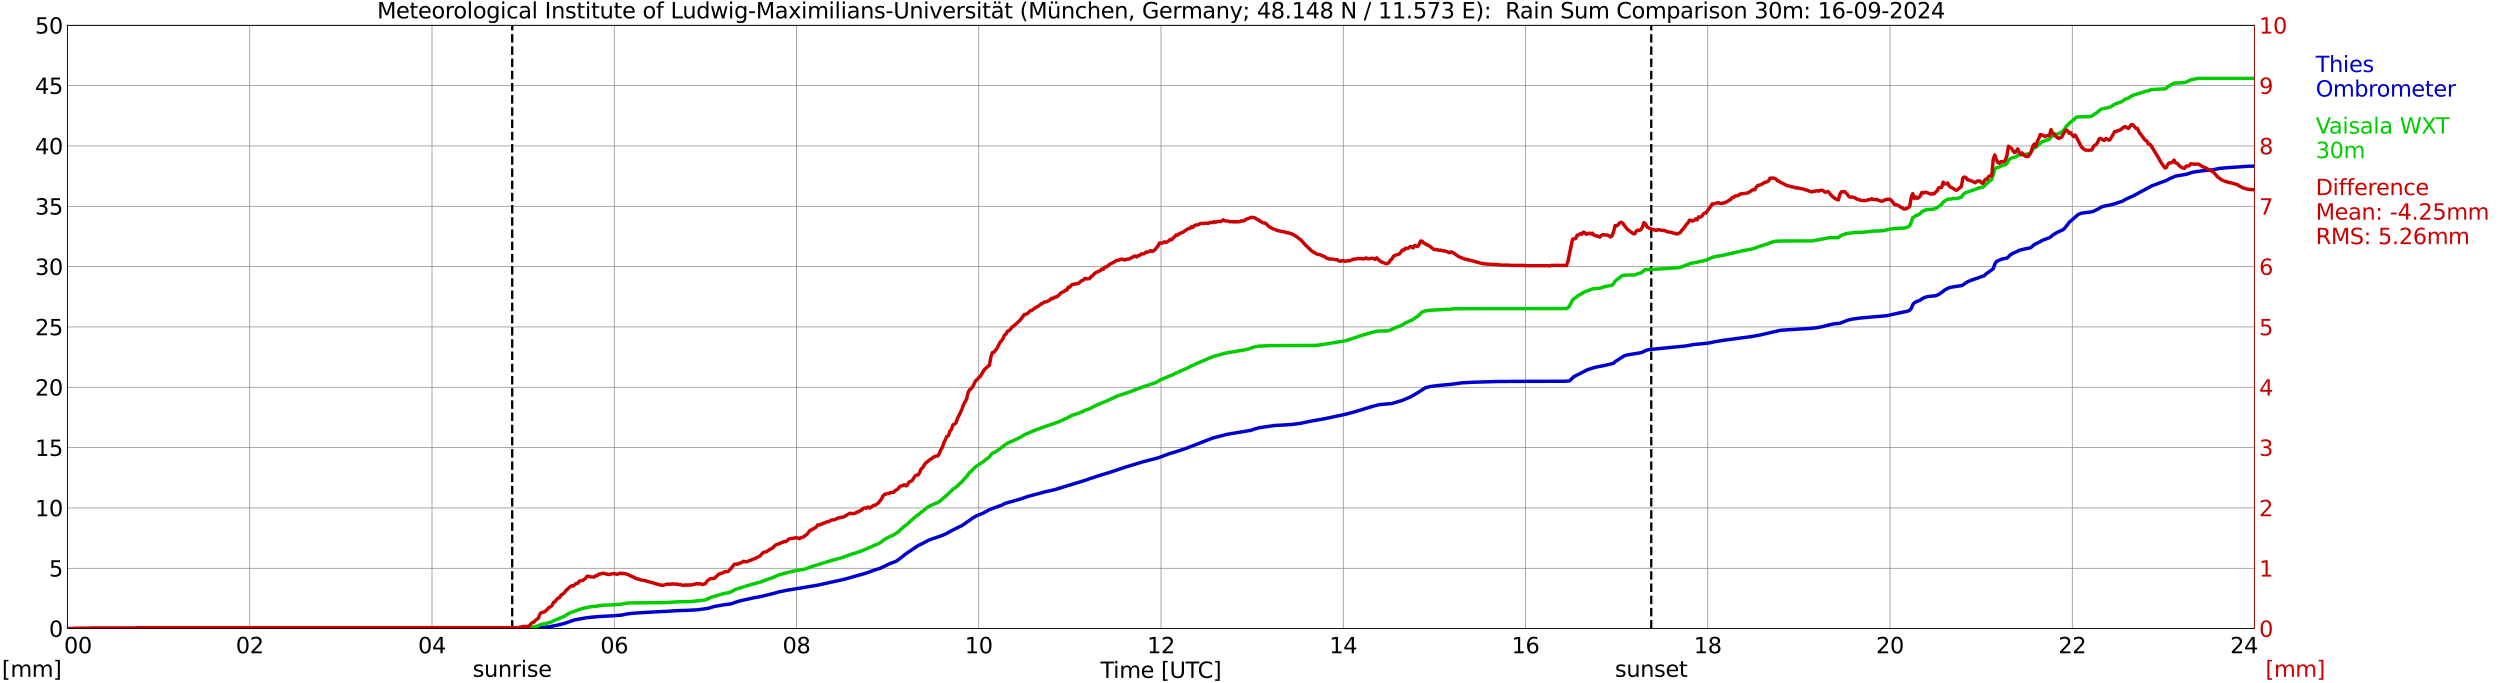 <?xml version="1.0" encoding="utf-8" standalone="no"?>
<!DOCTYPE svg PUBLIC "-//W3C//DTD SVG 1.1//EN"
  "http://www.w3.org/Graphics/SVG/1.1/DTD/svg11.dtd">
<svg xmlns:xlink="http://www.w3.org/1999/xlink" width="1085.4pt" height="296.64pt" viewBox="0 0 1085.4 296.64" xmlns="http://www.w3.org/2000/svg" version="1.1">
 <defs>
  <style type="text/css">*{stroke-linejoin: round; stroke-linecap: butt}</style>
 </defs>
 <g id="figure_1">
  <g id="patch_1">
   <path d="M 0 296.64 
L 1085.4 296.64 
L 1085.4 0 
L 0 0 
z
" style="fill: #ffffff"/>
  </g>
  <g id="axes_1">
   <g id="patch_2">
    <path d="M 29.306 272.909 
L 978.814 272.909 
L 978.814 10.976 
L 29.306 10.976 
z
" style="fill: #ffffff"/>
   </g>
   <g id="patch_3">
    <path d="M 978.814 272.909 
L 978.814 272.909 
L 978.814 10.976 
L 978.814 10.976 
z
" clip-path="url(#pd34f12e7a6)" style="fill: #d3d3d3; opacity: 0.25; stroke: #d3d3d3; stroke-linejoin: miter"/>
   </g>
   <g id="matplotlib.axis_1">
    <g id="xtick_1">
     <g id="line2d_1">
      <path d="M 29.306 272.909 
L 29.306 10.976 
" clip-path="url(#pd34f12e7a6)" style="fill: none; stroke: #808080; stroke-width: 0.3; stroke-linecap: square"/>
     </g>
     <g id="line2d_2"/>
     <g id="text_1">
      <!--    00 -->
      <g transform="translate(18.733 283.627) scale(0.095 -0.095)">
       <defs>
        <path id="DejaVuSans-20" transform="scale(0.016)"/>
        <path id="DejaVuSans-30" d="M 2034 4250 
Q 1547 4250 1301 3770 
Q 1056 3291 1056 2328 
Q 1056 1369 1301 889 
Q 1547 409 2034 409 
Q 2525 409 2770 889 
Q 3016 1369 3016 2328 
Q 3016 3291 2770 3770 
Q 2525 4250 2034 4250 
z
M 2034 4750 
Q 2819 4750 3233 4129 
Q 3647 3509 3647 2328 
Q 3647 1150 3233 529 
Q 2819 -91 2034 -91 
Q 1250 -91 836 529 
Q 422 1150 422 2328 
Q 422 3509 836 4129 
Q 1250 4750 2034 4750 
z
" transform="scale(0.016)"/>
       </defs>
       <use xlink:href="#DejaVuSans-20"/>
       <use xlink:href="#DejaVuSans-20" transform="translate(31.787 0)"/>
       <use xlink:href="#DejaVuSans-20" transform="translate(63.574 0)"/>
       <use xlink:href="#DejaVuSans-30" transform="translate(95.361 0)"/>
       <use xlink:href="#DejaVuSans-30" transform="translate(158.984 0)"/>
      </g>
     </g>
    </g>
    <g id="xtick_2">
     <g id="line2d_3">
      <path d="M 108.431 272.909 
L 108.431 10.976 
" clip-path="url(#pd34f12e7a6)" style="fill: none; stroke: #808080; stroke-width: 0.3; stroke-linecap: square"/>
     </g>
     <g id="line2d_4"/>
     <g id="text_2">
      <!-- 02 -->
      <g transform="translate(102.387 283.627) scale(0.095 -0.095)">
       <defs>
        <path id="DejaVuSans-32" d="M 1228 531 
L 3431 531 
L 3431 0 
L 469 0 
L 469 531 
Q 828 903 1448 1529 
Q 2069 2156 2228 2338 
Q 2531 2678 2651 2914 
Q 2772 3150 2772 3378 
Q 2772 3750 2511 3984 
Q 2250 4219 1831 4219 
Q 1534 4219 1204 4116 
Q 875 4013 500 3803 
L 500 4441 
Q 881 4594 1212 4672 
Q 1544 4750 1819 4750 
Q 2544 4750 2975 4387 
Q 3406 4025 3406 3419 
Q 3406 3131 3298 2873 
Q 3191 2616 2906 2266 
Q 2828 2175 2409 1742 
Q 1991 1309 1228 531 
z
" transform="scale(0.016)"/>
       </defs>
       <use xlink:href="#DejaVuSans-30"/>
       <use xlink:href="#DejaVuSans-32" transform="translate(63.623 0)"/>
      </g>
     </g>
    </g>
    <g id="xtick_3">
     <g id="line2d_5">
      <path d="M 187.557 272.909 
L 187.557 10.976 
" clip-path="url(#pd34f12e7a6)" style="fill: none; stroke: #808080; stroke-width: 0.3; stroke-linecap: square"/>
     </g>
     <g id="line2d_6"/>
     <g id="text_3">
      <!-- 04 -->
      <g transform="translate(181.513 283.627) scale(0.095 -0.095)">
       <defs>
        <path id="DejaVuSans-34" d="M 2419 4116 
L 825 1625 
L 2419 1625 
L 2419 4116 
z
M 2253 4666 
L 3047 4666 
L 3047 1625 
L 3713 1625 
L 3713 1100 
L 3047 1100 
L 3047 0 
L 2419 0 
L 2419 1100 
L 313 1100 
L 313 1709 
L 2253 4666 
z
" transform="scale(0.016)"/>
       </defs>
       <use xlink:href="#DejaVuSans-30"/>
       <use xlink:href="#DejaVuSans-34" transform="translate(63.623 0)"/>
      </g>
     </g>
    </g>
    <g id="xtick_4">
     <g id="line2d_7">
      <path d="M 266.683 272.909 
L 266.683 10.976 
" clip-path="url(#pd34f12e7a6)" style="fill: none; stroke: #808080; stroke-width: 0.3; stroke-linecap: square"/>
     </g>
     <g id="line2d_8"/>
     <g id="text_4">
      <!-- 06 -->
      <g transform="translate(260.638 283.627) scale(0.095 -0.095)">
       <defs>
        <path id="DejaVuSans-36" d="M 2113 2584 
Q 1688 2584 1439 2293 
Q 1191 2003 1191 1497 
Q 1191 994 1439 701 
Q 1688 409 2113 409 
Q 2538 409 2786 701 
Q 3034 994 3034 1497 
Q 3034 2003 2786 2293 
Q 2538 2584 2113 2584 
z
M 3366 4563 
L 3366 3988 
Q 3128 4100 2886 4159 
Q 2644 4219 2406 4219 
Q 1781 4219 1451 3797 
Q 1122 3375 1075 2522 
Q 1259 2794 1537 2939 
Q 1816 3084 2150 3084 
Q 2853 3084 3261 2657 
Q 3669 2231 3669 1497 
Q 3669 778 3244 343 
Q 2819 -91 2113 -91 
Q 1303 -91 875 529 
Q 447 1150 447 2328 
Q 447 3434 972 4092 
Q 1497 4750 2381 4750 
Q 2619 4750 2861 4703 
Q 3103 4656 3366 4563 
z
" transform="scale(0.016)"/>
       </defs>
       <use xlink:href="#DejaVuSans-30"/>
       <use xlink:href="#DejaVuSans-36" transform="translate(63.623 0)"/>
      </g>
     </g>
    </g>
    <g id="xtick_5">
     <g id="line2d_9">
      <path d="M 345.808 272.909 
L 345.808 10.976 
" clip-path="url(#pd34f12e7a6)" style="fill: none; stroke: #808080; stroke-width: 0.3; stroke-linecap: square"/>
     </g>
     <g id="line2d_10"/>
     <g id="text_5">
      <!-- 08 -->
      <g transform="translate(339.764 283.627) scale(0.095 -0.095)">
       <defs>
        <path id="DejaVuSans-38" d="M 2034 2216 
Q 1584 2216 1326 1975 
Q 1069 1734 1069 1313 
Q 1069 891 1326 650 
Q 1584 409 2034 409 
Q 2484 409 2743 651 
Q 3003 894 3003 1313 
Q 3003 1734 2745 1975 
Q 2488 2216 2034 2216 
z
M 1403 2484 
Q 997 2584 770 2862 
Q 544 3141 544 3541 
Q 544 4100 942 4425 
Q 1341 4750 2034 4750 
Q 2731 4750 3128 4425 
Q 3525 4100 3525 3541 
Q 3525 3141 3298 2862 
Q 3072 2584 2669 2484 
Q 3125 2378 3379 2068 
Q 3634 1759 3634 1313 
Q 3634 634 3220 271 
Q 2806 -91 2034 -91 
Q 1263 -91 848 271 
Q 434 634 434 1313 
Q 434 1759 690 2068 
Q 947 2378 1403 2484 
z
M 1172 3481 
Q 1172 3119 1398 2916 
Q 1625 2713 2034 2713 
Q 2441 2713 2670 2916 
Q 2900 3119 2900 3481 
Q 2900 3844 2670 4047 
Q 2441 4250 2034 4250 
Q 1625 4250 1398 4047 
Q 1172 3844 1172 3481 
z
" transform="scale(0.016)"/>
       </defs>
       <use xlink:href="#DejaVuSans-30"/>
       <use xlink:href="#DejaVuSans-38" transform="translate(63.623 0)"/>
      </g>
     </g>
    </g>
    <g id="xtick_6">
     <g id="line2d_11">
      <path d="M 424.934 272.909 
L 424.934 10.976 
" clip-path="url(#pd34f12e7a6)" style="fill: none; stroke: #808080; stroke-width: 0.3; stroke-linecap: square"/>
     </g>
     <g id="line2d_12"/>
     <g id="text_6">
      <!-- 10 -->
      <g transform="translate(418.89 283.627) scale(0.095 -0.095)">
       <defs>
        <path id="DejaVuSans-31" d="M 794 531 
L 1825 531 
L 1825 4091 
L 703 3866 
L 703 4441 
L 1819 4666 
L 2450 4666 
L 2450 531 
L 3481 531 
L 3481 0 
L 794 0 
L 794 531 
z
" transform="scale(0.016)"/>
       </defs>
       <use xlink:href="#DejaVuSans-31"/>
       <use xlink:href="#DejaVuSans-30" transform="translate(63.623 0)"/>
      </g>
     </g>
    </g>
    <g id="xtick_7">
     <g id="line2d_13">
      <path d="M 504.06 272.909 
L 504.06 10.976 
" clip-path="url(#pd34f12e7a6)" style="fill: none; stroke: #808080; stroke-width: 0.3; stroke-linecap: square"/>
     </g>
     <g id="line2d_14"/>
     <g id="text_7">
      <!-- 12 -->
      <g transform="translate(498.015 283.627) scale(0.095 -0.095)">
       <use xlink:href="#DejaVuSans-31"/>
       <use xlink:href="#DejaVuSans-32" transform="translate(63.623 0)"/>
      </g>
     </g>
    </g>
    <g id="xtick_8">
     <g id="line2d_15">
      <path d="M 583.185 272.909 
L 583.185 10.976 
" clip-path="url(#pd34f12e7a6)" style="fill: none; stroke: #808080; stroke-width: 0.3; stroke-linecap: square"/>
     </g>
     <g id="line2d_16"/>
     <g id="text_8">
      <!-- 14 -->
      <g transform="translate(577.141 283.627) scale(0.095 -0.095)">
       <use xlink:href="#DejaVuSans-31"/>
       <use xlink:href="#DejaVuSans-34" transform="translate(63.623 0)"/>
      </g>
     </g>
    </g>
    <g id="xtick_9">
     <g id="line2d_17">
      <path d="M 662.311 272.909 
L 662.311 10.976 
" clip-path="url(#pd34f12e7a6)" style="fill: none; stroke: #808080; stroke-width: 0.3; stroke-linecap: square"/>
     </g>
     <g id="line2d_18"/>
     <g id="text_9">
      <!-- 16 -->
      <g transform="translate(656.267 283.627) scale(0.095 -0.095)">
       <use xlink:href="#DejaVuSans-31"/>
       <use xlink:href="#DejaVuSans-36" transform="translate(63.623 0)"/>
      </g>
     </g>
    </g>
    <g id="xtick_10">
     <g id="line2d_19">
      <path d="M 741.437 272.909 
L 741.437 10.976 
" clip-path="url(#pd34f12e7a6)" style="fill: none; stroke: #808080; stroke-width: 0.3; stroke-linecap: square"/>
     </g>
     <g id="line2d_20"/>
     <g id="text_10">
      <!-- 18 -->
      <g transform="translate(735.392 283.627) scale(0.095 -0.095)">
       <use xlink:href="#DejaVuSans-31"/>
       <use xlink:href="#DejaVuSans-38" transform="translate(63.623 0)"/>
      </g>
     </g>
    </g>
    <g id="xtick_11">
     <g id="line2d_21">
      <path d="M 820.562 272.909 
L 820.562 10.976 
" clip-path="url(#pd34f12e7a6)" style="fill: none; stroke: #808080; stroke-width: 0.3; stroke-linecap: square"/>
     </g>
     <g id="line2d_22"/>
     <g id="text_11">
      <!-- 20 -->
      <g transform="translate(814.518 283.627) scale(0.095 -0.095)">
       <use xlink:href="#DejaVuSans-32"/>
       <use xlink:href="#DejaVuSans-30" transform="translate(63.623 0)"/>
      </g>
     </g>
    </g>
    <g id="xtick_12">
     <g id="line2d_23">
      <path d="M 899.688 272.909 
L 899.688 10.976 
" clip-path="url(#pd34f12e7a6)" style="fill: none; stroke: #808080; stroke-width: 0.3; stroke-linecap: square"/>
     </g>
     <g id="line2d_24"/>
     <g id="text_12">
      <!-- 22 -->
      <g transform="translate(893.644 283.627) scale(0.095 -0.095)">
       <use xlink:href="#DejaVuSans-32"/>
       <use xlink:href="#DejaVuSans-32" transform="translate(63.623 0)"/>
      </g>
     </g>
    </g>
    <g id="xtick_13">
     <g id="line2d_25">
      <path d="M 978.814 272.909 
L 978.814 10.976 
" clip-path="url(#pd34f12e7a6)" style="fill: none; stroke: #808080; stroke-width: 0.3; stroke-linecap: square"/>
     </g>
     <g id="line2d_26"/>
     <g id="text_13">
      <!-- 24    -->
      <g transform="translate(968.241 283.627) scale(0.095 -0.095)">
       <use xlink:href="#DejaVuSans-32"/>
       <use xlink:href="#DejaVuSans-34" transform="translate(63.623 0)"/>
       <use xlink:href="#DejaVuSans-20" transform="translate(127.246 0)"/>
       <use xlink:href="#DejaVuSans-20" transform="translate(159.033 0)"/>
       <use xlink:href="#DejaVuSans-20" transform="translate(190.82 0)"/>
      </g>
     </g>
    </g>
    <g id="text_14">
     <!-- Time [UTC] -->
     <g transform="translate(477.806 294.322) scale(0.095 -0.095)">
      <defs>
       <path id="DejaVuSans-54" d="M -19 4666 
L 3928 4666 
L 3928 4134 
L 2272 4134 
L 2272 0 
L 1638 0 
L 1638 4134 
L -19 4134 
L -19 4666 
z
" transform="scale(0.016)"/>
       <path id="DejaVuSans-69" d="M 603 3500 
L 1178 3500 
L 1178 0 
L 603 0 
L 603 3500 
z
M 603 4863 
L 1178 4863 
L 1178 4134 
L 603 4134 
L 603 4863 
z
" transform="scale(0.016)"/>
       <path id="DejaVuSans-6d" d="M 3328 2828 
Q 3544 3216 3844 3400 
Q 4144 3584 4550 3584 
Q 5097 3584 5394 3201 
Q 5691 2819 5691 2113 
L 5691 0 
L 5113 0 
L 5113 2094 
Q 5113 2597 4934 2840 
Q 4756 3084 4391 3084 
Q 3944 3084 3684 2787 
Q 3425 2491 3425 1978 
L 3425 0 
L 2847 0 
L 2847 2094 
Q 2847 2600 2669 2842 
Q 2491 3084 2119 3084 
Q 1678 3084 1418 2786 
Q 1159 2488 1159 1978 
L 1159 0 
L 581 0 
L 581 3500 
L 1159 3500 
L 1159 2956 
Q 1356 3278 1631 3431 
Q 1906 3584 2284 3584 
Q 2666 3584 2933 3390 
Q 3200 3197 3328 2828 
z
" transform="scale(0.016)"/>
       <path id="DejaVuSans-65" d="M 3597 1894 
L 3597 1613 
L 953 1613 
Q 991 1019 1311 708 
Q 1631 397 2203 397 
Q 2534 397 2845 478 
Q 3156 559 3463 722 
L 3463 178 
Q 3153 47 2828 -22 
Q 2503 -91 2169 -91 
Q 1331 -91 842 396 
Q 353 884 353 1716 
Q 353 2575 817 3079 
Q 1281 3584 2069 3584 
Q 2775 3584 3186 3129 
Q 3597 2675 3597 1894 
z
M 3022 2063 
Q 3016 2534 2758 2815 
Q 2500 3097 2075 3097 
Q 1594 3097 1305 2825 
Q 1016 2553 972 2059 
L 3022 2063 
z
" transform="scale(0.016)"/>
       <path id="DejaVuSans-5b" d="M 550 4863 
L 1875 4863 
L 1875 4416 
L 1125 4416 
L 1125 -397 
L 1875 -397 
L 1875 -844 
L 550 -844 
L 550 4863 
z
" transform="scale(0.016)"/>
       <path id="DejaVuSans-55" d="M 556 4666 
L 1191 4666 
L 1191 1831 
Q 1191 1081 1462 751 
Q 1734 422 2344 422 
Q 2950 422 3222 751 
Q 3494 1081 3494 1831 
L 3494 4666 
L 4128 4666 
L 4128 1753 
Q 4128 841 3676 375 
Q 3225 -91 2344 -91 
Q 1459 -91 1007 375 
Q 556 841 556 1753 
L 556 4666 
z
" transform="scale(0.016)"/>
       <path id="DejaVuSans-43" d="M 4122 4306 
L 4122 3641 
Q 3803 3938 3442 4084 
Q 3081 4231 2675 4231 
Q 1875 4231 1450 3742 
Q 1025 3253 1025 2328 
Q 1025 1406 1450 917 
Q 1875 428 2675 428 
Q 3081 428 3442 575 
Q 3803 722 4122 1019 
L 4122 359 
Q 3791 134 3420 21 
Q 3050 -91 2638 -91 
Q 1578 -91 968 557 
Q 359 1206 359 2328 
Q 359 3453 968 4101 
Q 1578 4750 2638 4750 
Q 3056 4750 3426 4639 
Q 3797 4528 4122 4306 
z
" transform="scale(0.016)"/>
       <path id="DejaVuSans-5d" d="M 1947 4863 
L 1947 -844 
L 622 -844 
L 622 -397 
L 1369 -397 
L 1369 4416 
L 622 4416 
L 622 4863 
L 1947 4863 
z
" transform="scale(0.016)"/>
      </defs>
      <use xlink:href="#DejaVuSans-54"/>
      <use xlink:href="#DejaVuSans-69" transform="translate(57.959 0)"/>
      <use xlink:href="#DejaVuSans-6d" transform="translate(85.742 0)"/>
      <use xlink:href="#DejaVuSans-65" transform="translate(183.154 0)"/>
      <use xlink:href="#DejaVuSans-20" transform="translate(244.678 0)"/>
      <use xlink:href="#DejaVuSans-5b" transform="translate(276.465 0)"/>
      <use xlink:href="#DejaVuSans-55" transform="translate(315.479 0)"/>
      <use xlink:href="#DejaVuSans-54" transform="translate(388.672 0)"/>
      <use xlink:href="#DejaVuSans-43" transform="translate(443.881 0)"/>
      <use xlink:href="#DejaVuSans-5d" transform="translate(513.705 0)"/>
     </g>
    </g>
   </g>
   <g id="matplotlib.axis_2">
    <g id="ytick_1">
     <g id="line2d_27">
      <path d="M 29.306 272.909 
L 978.814 272.909 
" clip-path="url(#pd34f12e7a6)" style="fill: none; stroke: #808080; stroke-width: 0.3; stroke-linecap: square"/>
     </g>
     <g id="line2d_28"/>
     <g id="text_15">
      <!-- 0 -->
      <g transform="translate(21.261 276.518) scale(0.095 -0.095)">
       <use xlink:href="#DejaVuSans-30"/>
      </g>
     </g>
    </g>
    <g id="ytick_2">
     <g id="line2d_29">
      <path d="M 29.306 246.715 
L 978.814 246.715 
" clip-path="url(#pd34f12e7a6)" style="fill: none; stroke: #808080; stroke-width: 0.3; stroke-linecap: square"/>
     </g>
     <g id="line2d_30"/>
     <g id="text_16">
      <!-- 5 -->
      <g transform="translate(21.261 250.325) scale(0.095 -0.095)">
       <defs>
        <path id="DejaVuSans-35" d="M 691 4666 
L 3169 4666 
L 3169 4134 
L 1269 4134 
L 1269 2991 
Q 1406 3038 1543 3061 
Q 1681 3084 1819 3084 
Q 2600 3084 3056 2656 
Q 3513 2228 3513 1497 
Q 3513 744 3044 326 
Q 2575 -91 1722 -91 
Q 1428 -91 1123 -41 
Q 819 9 494 109 
L 494 744 
Q 775 591 1075 516 
Q 1375 441 1709 441 
Q 2250 441 2565 725 
Q 2881 1009 2881 1497 
Q 2881 1984 2565 2268 
Q 2250 2553 1709 2553 
Q 1456 2553 1204 2497 
Q 953 2441 691 2322 
L 691 4666 
z
" transform="scale(0.016)"/>
       </defs>
       <use xlink:href="#DejaVuSans-35"/>
      </g>
     </g>
    </g>
    <g id="ytick_3">
     <g id="line2d_31">
      <path d="M 29.306 220.522 
L 978.814 220.522 
" clip-path="url(#pd34f12e7a6)" style="fill: none; stroke: #808080; stroke-width: 0.3; stroke-linecap: square"/>
     </g>
     <g id="line2d_32"/>
     <g id="text_17">
      <!-- 10 -->
      <g transform="translate(15.217 224.131) scale(0.095 -0.095)">
       <use xlink:href="#DejaVuSans-31"/>
       <use xlink:href="#DejaVuSans-30" transform="translate(63.623 0)"/>
      </g>
     </g>
    </g>
    <g id="ytick_4">
     <g id="line2d_33">
      <path d="M 29.306 194.329 
L 978.814 194.329 
" clip-path="url(#pd34f12e7a6)" style="fill: none; stroke: #808080; stroke-width: 0.3; stroke-linecap: square"/>
     </g>
     <g id="line2d_34"/>
     <g id="text_18">
      <!-- 15 -->
      <g transform="translate(15.217 197.938) scale(0.095 -0.095)">
       <use xlink:href="#DejaVuSans-31"/>
       <use xlink:href="#DejaVuSans-35" transform="translate(63.623 0)"/>
      </g>
     </g>
    </g>
    <g id="ytick_5">
     <g id="line2d_35">
      <path d="M 29.306 168.136 
L 978.814 168.136 
" clip-path="url(#pd34f12e7a6)" style="fill: none; stroke: #808080; stroke-width: 0.3; stroke-linecap: square"/>
     </g>
     <g id="line2d_36"/>
     <g id="text_19">
      <!-- 20 -->
      <g transform="translate(15.217 171.745) scale(0.095 -0.095)">
       <use xlink:href="#DejaVuSans-32"/>
       <use xlink:href="#DejaVuSans-30" transform="translate(63.623 0)"/>
      </g>
     </g>
    </g>
    <g id="ytick_6">
     <g id="line2d_37">
      <path d="M 29.306 141.942 
L 978.814 141.942 
" clip-path="url(#pd34f12e7a6)" style="fill: none; stroke: #808080; stroke-width: 0.3; stroke-linecap: square"/>
     </g>
     <g id="line2d_38"/>
     <g id="text_20">
      <!-- 25 -->
      <g transform="translate(15.217 145.551) scale(0.095 -0.095)">
       <use xlink:href="#DejaVuSans-32"/>
       <use xlink:href="#DejaVuSans-35" transform="translate(63.623 0)"/>
      </g>
     </g>
    </g>
    <g id="ytick_7">
     <g id="line2d_39">
      <path d="M 29.306 115.749 
L 978.814 115.749 
" clip-path="url(#pd34f12e7a6)" style="fill: none; stroke: #808080; stroke-width: 0.3; stroke-linecap: square"/>
     </g>
     <g id="line2d_40"/>
     <g id="text_21">
      <!-- 30 -->
      <g transform="translate(15.217 119.358) scale(0.095 -0.095)">
       <defs>
        <path id="DejaVuSans-33" d="M 2597 2516 
Q 3050 2419 3304 2112 
Q 3559 1806 3559 1356 
Q 3559 666 3084 287 
Q 2609 -91 1734 -91 
Q 1441 -91 1130 -33 
Q 819 25 488 141 
L 488 750 
Q 750 597 1062 519 
Q 1375 441 1716 441 
Q 2309 441 2620 675 
Q 2931 909 2931 1356 
Q 2931 1769 2642 2001 
Q 2353 2234 1838 2234 
L 1294 2234 
L 1294 2753 
L 1863 2753 
Q 2328 2753 2575 2939 
Q 2822 3125 2822 3475 
Q 2822 3834 2567 4026 
Q 2313 4219 1838 4219 
Q 1578 4219 1281 4162 
Q 984 4106 628 3988 
L 628 4550 
Q 988 4650 1302 4700 
Q 1616 4750 1894 4750 
Q 2613 4750 3031 4423 
Q 3450 4097 3450 3541 
Q 3450 3153 3228 2886 
Q 3006 2619 2597 2516 
z
" transform="scale(0.016)"/>
       </defs>
       <use xlink:href="#DejaVuSans-33"/>
       <use xlink:href="#DejaVuSans-30" transform="translate(63.623 0)"/>
      </g>
     </g>
    </g>
    <g id="ytick_8">
     <g id="line2d_41">
      <path d="M 29.306 89.556 
L 978.814 89.556 
" clip-path="url(#pd34f12e7a6)" style="fill: none; stroke: #808080; stroke-width: 0.3; stroke-linecap: square"/>
     </g>
     <g id="line2d_42"/>
     <g id="text_22">
      <!-- 35 -->
      <g transform="translate(15.217 93.165) scale(0.095 -0.095)">
       <use xlink:href="#DejaVuSans-33"/>
       <use xlink:href="#DejaVuSans-35" transform="translate(63.623 0)"/>
      </g>
     </g>
    </g>
    <g id="ytick_9">
     <g id="line2d_43">
      <path d="M 29.306 63.362 
L 978.814 63.362 
" clip-path="url(#pd34f12e7a6)" style="fill: none; stroke: #808080; stroke-width: 0.3; stroke-linecap: square"/>
     </g>
     <g id="line2d_44"/>
     <g id="text_23">
      <!-- 40 -->
      <g transform="translate(15.217 66.972) scale(0.095 -0.095)">
       <use xlink:href="#DejaVuSans-34"/>
       <use xlink:href="#DejaVuSans-30" transform="translate(63.623 0)"/>
      </g>
     </g>
    </g>
    <g id="ytick_10">
     <g id="line2d_45">
      <path d="M 29.306 37.169 
L 978.814 37.169 
" clip-path="url(#pd34f12e7a6)" style="fill: none; stroke: #808080; stroke-width: 0.3; stroke-linecap: square"/>
     </g>
     <g id="line2d_46"/>
     <g id="text_24">
      <!-- 45 -->
      <g transform="translate(15.217 40.778) scale(0.095 -0.095)">
       <use xlink:href="#DejaVuSans-34"/>
       <use xlink:href="#DejaVuSans-35" transform="translate(63.623 0)"/>
      </g>
     </g>
    </g>
    <g id="ytick_11">
     <g id="line2d_47">
      <path d="M 29.306 10.976 
L 978.814 10.976 
" clip-path="url(#pd34f12e7a6)" style="fill: none; stroke: #808080; stroke-width: 0.3; stroke-linecap: square"/>
     </g>
     <g id="line2d_48"/>
     <g id="text_25">
      <!-- 50 -->
      <g transform="translate(15.217 14.585) scale(0.095 -0.095)">
       <use xlink:href="#DejaVuSans-35"/>
       <use xlink:href="#DejaVuSans-30" transform="translate(63.623 0)"/>
      </g>
     </g>
    </g>
   </g>
   <g id="line2d_49">
    <path d="M 222.372 272.909 
L 222.372 10.976 
" clip-path="url(#pd34f12e7a6)" style="fill: none; stroke-dasharray: 3.7,1.6; stroke-dashoffset: 0; stroke: #000000"/>
   </g>
   <g id="line2d_50">
    <path d="M 716.908 272.909 
L 716.908 10.976 
" clip-path="url(#pd34f12e7a6)" style="fill: none; stroke-dasharray: 3.7,1.6; stroke-dashoffset: 0; stroke: #000000"/>
   </g>
   <g id="line2d_51">
    <path d="M 29.306 272.909 
L 231.076 272.804 
L 233.714 272.594 
L 238.329 272.123 
L 241.626 271.494 
L 244.264 270.866 
L 245.583 270.473 
L 249.539 269.111 
L 254.814 268.168 
L 259.43 267.723 
L 266.023 267.356 
L 269.98 267.041 
L 271.958 266.596 
L 274.595 266.256 
L 281.189 265.837 
L 289.102 265.418 
L 294.377 265.103 
L 298.333 264.998 
L 302.949 264.736 
L 307.564 264.082 
L 310.202 263.296 
L 314.158 262.589 
L 317.455 262.17 
L 319.433 261.436 
L 321.411 260.834 
L 327.346 259.524 
L 330.643 258.922 
L 336.577 257.455 
L 337.896 257.036 
L 341.193 256.355 
L 355.04 254.05 
L 358.996 253.159 
L 363.612 252.164 
L 366.909 251.404 
L 376.14 248.785 
L 380.096 247.318 
L 382.074 246.768 
L 383.393 246.139 
L 386.031 244.83 
L 388.668 243.834 
L 389.328 243.52 
L 391.306 242.027 
L 393.284 240.455 
L 398.559 236.893 
L 400.537 235.95 
L 403.175 234.536 
L 405.153 233.828 
L 409.109 232.466 
L 411.087 231.55 
L 413.065 230.423 
L 416.362 228.799 
L 417.681 228.171 
L 421.637 225.42 
L 422.297 224.87 
L 424.275 223.823 
L 426.912 222.749 
L 429.55 221.282 
L 431.528 220.522 
L 434.825 219.37 
L 436.144 218.662 
L 437.462 218.217 
L 439.44 217.693 
L 443.397 216.541 
L 446.034 215.598 
L 453.947 213.476 
L 457.903 212.586 
L 467.794 209.547 
L 471.091 208.552 
L 473.069 207.845 
L 475.047 207.216 
L 476.366 206.744 
L 479.663 205.749 
L 481.641 205.147 
L 482.96 204.701 
L 488.235 202.92 
L 496.147 200.51 
L 501.422 199.148 
L 503.4 198.572 
L 507.357 197.079 
L 510.654 196.084 
L 513.95 195.01 
L 515.929 194.276 
L 526.479 190.19 
L 532.413 188.645 
L 534.391 188.278 
L 542.963 186.864 
L 544.941 186.183 
L 546.919 185.659 
L 553.513 184.716 
L 557.47 184.506 
L 560.766 184.297 
L 564.723 183.773 
L 568.679 182.935 
L 574.613 181.887 
L 583.185 180.08 
L 587.801 178.901 
L 596.373 176.282 
L 599.011 175.653 
L 602.307 175.365 
L 604.286 175.182 
L 608.901 173.82 
L 611.539 172.667 
L 612.198 172.431 
L 615.495 170.519 
L 618.792 168.397 
L 620.77 167.847 
L 624.067 167.402 
L 630.001 166.852 
L 634.617 166.223 
L 639.233 165.962 
L 650.442 165.621 
L 679.455 165.516 
L 681.433 165.359 
L 682.752 164.076 
L 683.411 163.473 
L 689.346 160.461 
L 692.643 159.439 
L 695.939 158.811 
L 697.258 158.523 
L 699.896 157.92 
L 700.555 157.711 
L 701.215 157.03 
L 702.533 156.165 
L 705.171 154.489 
L 706.49 154.096 
L 712.424 153.127 
L 713.743 152.629 
L 714.402 152.184 
L 715.721 151.817 
L 721.655 151.215 
L 725.612 150.796 
L 728.909 150.507 
L 731.546 150.246 
L 735.502 149.564 
L 740.118 149.119 
L 742.096 148.883 
L 743.415 148.595 
L 745.393 148.202 
L 748.031 147.783 
L 752.646 147.155 
L 760.559 146.107 
L 763.856 145.505 
L 773.087 143.383 
L 780.34 142.911 
L 786.275 142.571 
L 788.912 142.257 
L 791.55 141.733 
L 795.506 140.711 
L 798.143 140.397 
L 798.803 140.318 
L 800.122 139.847 
L 802.1 139.035 
L 804.078 138.563 
L 808.034 138.039 
L 819.244 137.044 
L 825.837 135.577 
L 827.816 135.211 
L 828.475 135.001 
L 829.134 134.66 
L 829.794 133.927 
L 830.453 132.251 
L 831.112 131.517 
L 831.772 131.072 
L 833.75 130.286 
L 834.409 129.736 
L 835.728 129.108 
L 837.047 128.741 
L 840.344 128.4 
L 841.663 127.876 
L 843.641 126.488 
L 844.3 125.912 
L 845.619 125.205 
L 846.278 124.89 
L 848.256 124.497 
L 851.553 124.026 
L 852.213 123.712 
L 854.191 122.35 
L 856.169 121.538 
L 858.806 120.673 
L 860.125 120.123 
L 861.444 119.73 
L 862.103 119.049 
L 865.4 116.666 
L 866.06 114.701 
L 866.719 113.575 
L 868.038 112.946 
L 869.357 112.422 
L 871.335 112.029 
L 871.994 111.532 
L 872.653 110.746 
L 873.972 109.934 
L 875.95 109.096 
L 876.61 108.677 
L 879.247 108.048 
L 881.225 107.681 
L 881.885 107.341 
L 883.204 106.162 
L 885.841 104.905 
L 886.5 104.433 
L 889.797 103.176 
L 890.457 102.757 
L 891.116 102.102 
L 893.094 100.924 
L 895.072 100.007 
L 895.732 99.692 
L 896.391 99.116 
L 897.71 97.414 
L 898.369 96.523 
L 899.688 95.371 
L 902.326 93.092 
L 903.644 92.568 
L 905.622 92.28 
L 907.601 92.07 
L 908.919 91.73 
L 910.238 91.075 
L 910.898 90.761 
L 912.216 89.922 
L 913.535 89.503 
L 916.173 88.979 
L 917.491 88.639 
L 919.469 88.01 
L 921.448 87.355 
L 923.426 86.255 
L 926.063 85.103 
L 933.976 80.807 
L 939.251 78.816 
L 940.57 78.371 
L 941.888 77.611 
L 944.526 76.459 
L 947.823 75.909 
L 949.142 75.699 
L 950.46 75.254 
L 951.779 74.835 
L 953.757 74.468 
L 956.395 74.128 
L 961.01 73.656 
L 963.648 73.106 
L 966.945 72.818 
L 976.176 72.163 
L 978.154 72.137 
L 978.154 72.137 
" clip-path="url(#pd34f12e7a6)" style="fill: none; stroke: #0000cc; stroke-width: 1.5; stroke-linecap: square"/>
   </g>
   <g id="line2d_52">
    <path d="M 29.306 272.909 
L 224.482 272.856 
L 225.801 272.699 
L 229.757 272.594 
L 233.714 271.704 
L 234.373 271.285 
L 235.692 270.97 
L 237.011 270.709 
L 239.648 269.923 
L 240.308 269.504 
L 241.626 268.98 
L 244.923 267.618 
L 246.901 266.413 
L 248.22 265.784 
L 248.88 265.627 
L 250.198 265.051 
L 250.858 264.894 
L 252.176 264.37 
L 253.495 264.055 
L 256.133 263.479 
L 259.43 263.113 
L 260.748 262.903 
L 262.067 262.746 
L 265.364 262.641 
L 269.98 262.274 
L 271.298 261.96 
L 273.277 261.75 
L 288.442 261.646 
L 294.377 261.279 
L 299.652 261.174 
L 305.586 260.598 
L 306.246 260.441 
L 308.883 259.288 
L 314.158 257.717 
L 315.477 257.455 
L 316.136 257.402 
L 317.455 256.931 
L 319.433 255.831 
L 326.686 253.631 
L 329.983 252.74 
L 333.28 251.535 
L 335.258 250.854 
L 337.896 249.702 
L 340.533 248.916 
L 341.852 248.601 
L 343.83 248.078 
L 349.105 247.135 
L 350.424 246.768 
L 351.743 246.192 
L 353.062 245.773 
L 361.634 243.153 
L 365.59 242.105 
L 367.568 241.372 
L 369.546 240.639 
L 371.524 240.062 
L 373.502 239.381 
L 374.162 239.172 
L 375.481 238.543 
L 376.14 238.334 
L 376.799 237.967 
L 378.118 237.495 
L 379.437 236.814 
L 381.415 236.081 
L 382.734 235.243 
L 383.393 234.614 
L 384.712 233.776 
L 386.69 232.781 
L 388.009 232.257 
L 389.987 230.895 
L 391.306 229.637 
L 392.624 228.485 
L 393.943 227.542 
L 395.262 226.285 
L 397.899 223.98 
L 399.218 223.089 
L 399.878 222.408 
L 400.537 221.989 
L 402.515 220.365 
L 403.834 219.579 
L 406.471 218.427 
L 407.131 218.217 
L 407.79 217.798 
L 411.746 214.393 
L 412.406 213.607 
L 413.065 213.136 
L 413.725 212.402 
L 415.043 211.512 
L 416.362 210.307 
L 417.681 209.102 
L 419 207.583 
L 419.659 206.902 
L 420.318 205.906 
L 420.978 205.121 
L 421.637 204.597 
L 422.956 203.235 
L 423.615 202.606 
L 426.912 200.406 
L 428.231 199.358 
L 429.55 198.415 
L 430.209 197.42 
L 430.869 196.791 
L 432.187 196.162 
L 433.506 195.324 
L 436.803 192.81 
L 437.462 192.391 
L 440.1 191.238 
L 443.397 189.614 
L 444.716 188.776 
L 446.694 187.938 
L 448.012 187.309 
L 453.287 185.318 
L 459.222 183.328 
L 462.519 181.808 
L 463.178 181.599 
L 463.838 181.127 
L 464.497 180.866 
L 465.156 180.446 
L 467.134 179.765 
L 468.453 179.346 
L 470.431 178.508 
L 471.091 178.141 
L 473.069 177.46 
L 475.706 176.046 
L 480.981 173.846 
L 484.938 172.012 
L 490.213 170.231 
L 496.147 167.978 
L 501.422 166.25 
L 502.741 165.569 
L 503.4 165.097 
L 507.357 163.421 
L 508.016 163.106 
L 508.675 162.949 
L 510.654 161.902 
L 511.313 161.692 
L 512.632 161.063 
L 515.269 159.911 
L 517.247 158.863 
L 517.907 158.654 
L 519.226 157.973 
L 522.522 156.558 
L 525.16 155.406 
L 527.138 154.672 
L 529.776 153.939 
L 531.754 153.363 
L 540.985 151.791 
L 542.304 151.424 
L 544.282 150.691 
L 546.26 150.324 
L 550.876 150.062 
L 571.317 149.957 
L 573.954 149.643 
L 584.504 147.862 
L 590.439 145.871 
L 591.757 145.452 
L 595.714 144.3 
L 598.351 143.723 
L 602.307 143.671 
L 602.967 143.566 
L 604.945 142.676 
L 606.264 142.099 
L 608.242 141.366 
L 610.22 140.213 
L 613.517 138.694 
L 614.836 137.751 
L 615.495 137.332 
L 617.473 135.446 
L 618.792 134.975 
L 621.429 134.66 
L 623.408 134.556 
L 628.023 134.294 
L 629.342 134.294 
L 630.661 134.084 
L 632.639 134.032 
L 680.114 133.979 
L 680.774 133.56 
L 681.433 132.775 
L 682.752 130.26 
L 683.411 129.631 
L 684.071 129.265 
L 684.73 128.636 
L 686.708 127.484 
L 688.027 126.645 
L 688.686 126.488 
L 690.005 125.912 
L 690.664 125.755 
L 691.324 125.44 
L 694.621 125.126 
L 696.599 124.445 
L 699.896 123.816 
L 700.555 123.24 
L 701.215 122.035 
L 703.193 120.516 
L 703.852 119.94 
L 704.511 119.626 
L 705.83 119.416 
L 709.786 119.364 
L 711.105 118.84 
L 712.424 118.473 
L 713.083 118.054 
L 713.743 117.373 
L 714.402 117.059 
L 717.699 116.954 
L 726.93 116.325 
L 728.249 116.273 
L 729.568 116.063 
L 734.184 114.282 
L 735.502 114.125 
L 736.162 113.915 
L 736.821 113.915 
L 737.48 113.601 
L 738.799 113.444 
L 740.118 113.025 
L 740.777 112.972 
L 743.415 111.715 
L 746.052 111.139 
L 747.371 110.982 
L 757.262 108.729 
L 759.899 108.258 
L 761.218 107.891 
L 761.878 107.786 
L 763.196 107.21 
L 767.812 105.743 
L 768.471 105.376 
L 770.449 104.8 
L 771.768 104.695 
L 773.746 104.643 
L 786.934 104.591 
L 790.231 103.962 
L 791.55 103.7 
L 792.868 103.49 
L 794.187 103.176 
L 798.143 103.176 
L 798.803 102.6 
L 799.462 102.181 
L 801.44 101.447 
L 805.397 100.924 
L 808.694 100.819 
L 811.99 100.504 
L 812.65 100.347 
L 816.606 100.242 
L 817.925 100.085 
L 821.222 99.352 
L 823.2 99.247 
L 824.519 99.09 
L 826.497 99.038 
L 827.816 98.723 
L 828.475 98.461 
L 829.134 97.99 
L 829.794 96.471 
L 830.453 94.48 
L 831.112 94.166 
L 831.772 93.589 
L 832.431 93.432 
L 833.75 92.699 
L 834.409 91.861 
L 836.388 91.022 
L 837.706 90.918 
L 839.025 90.813 
L 839.684 90.761 
L 841.003 90.184 
L 842.322 89.137 
L 842.981 88.717 
L 843.641 87.722 
L 845.619 86.517 
L 850.235 86.046 
L 851.553 85.627 
L 852.213 84.579 
L 852.872 84.003 
L 853.531 83.584 
L 858.806 81.802 
L 859.466 81.488 
L 860.785 81.279 
L 861.444 80.859 
L 862.103 80.021 
L 862.763 79.55 
L 864.082 78.345 
L 864.741 77.926 
L 866.06 73.578 
L 866.719 72.844 
L 868.038 72.53 
L 868.697 72.111 
L 870.675 71.482 
L 871.335 70.958 
L 871.994 69.649 
L 872.653 68.968 
L 873.313 68.601 
L 875.291 68.077 
L 875.95 67.448 
L 876.61 67.291 
L 877.269 67.291 
L 877.929 67.082 
L 879.247 67.029 
L 880.566 66.82 
L 881.225 66.506 
L 881.885 65.929 
L 882.544 64.882 
L 883.204 64.096 
L 883.863 63.991 
L 886.5 61.581 
L 889.138 60.691 
L 889.797 60.376 
L 890.457 59.433 
L 891.775 58.7 
L 893.754 58.019 
L 895.072 57.338 
L 895.732 56.762 
L 896.391 55.976 
L 897.051 54.876 
L 899.029 52.937 
L 900.347 52.047 
L 901.007 51.209 
L 901.666 50.894 
L 902.326 50.737 
L 906.941 50.632 
L 908.26 50.37 
L 909.579 49.375 
L 910.238 49.008 
L 912.216 47.384 
L 916.173 46.494 
L 917.491 45.656 
L 918.151 45.237 
L 920.788 44.294 
L 921.448 43.927 
L 922.766 42.984 
L 924.085 42.565 
L 925.404 41.674 
L 926.723 41.15 
L 931.998 39.526 
L 932.657 39.422 
L 933.976 38.898 
L 939.251 38.583 
L 939.91 38.583 
L 940.57 38.321 
L 941.229 37.588 
L 942.548 36.855 
L 943.207 36.54 
L 943.867 36.069 
L 947.163 35.912 
L 948.482 35.859 
L 949.801 35.335 
L 950.46 35.074 
L 951.12 34.654 
L 953.757 34.131 
L 955.076 34.026 
L 978.154 34.026 
L 978.154 34.026 
" clip-path="url(#pd34f12e7a6)" style="fill: none; stroke: #00cc00; stroke-width: 1.5; stroke-linecap: square"/>
   </g>
   <g id="patch_4">
    <path d="M 29.306 272.909 
L 29.306 10.976 
" style="fill: none; stroke: #000000; stroke-width: 0.3; stroke-linejoin: miter; stroke-linecap: square"/>
   </g>
   <g id="patch_5">
    <path d="M 978.814 272.909 
L 978.814 10.976 
" style="fill: none; stroke: #000000; stroke-width: 0.3; stroke-linejoin: miter; stroke-linecap: square"/>
   </g>
   <g id="patch_6">
    <path d="M 29.306 272.909 
L 978.814 272.909 
" style="fill: none; stroke: #000000; stroke-width: 0.3; stroke-linejoin: miter; stroke-linecap: square"/>
   </g>
   <g id="patch_7">
    <path d="M 29.306 10.976 
L 978.814 10.976 
" style="fill: none; stroke: #000000; stroke-width: 0.3; stroke-linejoin: miter; stroke-linecap: square"/>
   </g>
   <g id="text_26">
    <!-- sunrise -->
    <g transform="translate(205.208 293.863) scale(0.095 -0.095)">
     <defs>
      <path id="DejaVuSans-73" d="M 2834 3397 
L 2834 2853 
Q 2591 2978 2328 3040 
Q 2066 3103 1784 3103 
Q 1356 3103 1142 2972 
Q 928 2841 928 2578 
Q 928 2378 1081 2264 
Q 1234 2150 1697 2047 
L 1894 2003 
Q 2506 1872 2764 1633 
Q 3022 1394 3022 966 
Q 3022 478 2636 193 
Q 2250 -91 1575 -91 
Q 1294 -91 989 -36 
Q 684 19 347 128 
L 347 722 
Q 666 556 975 473 
Q 1284 391 1588 391 
Q 1994 391 2212 530 
Q 2431 669 2431 922 
Q 2431 1156 2273 1281 
Q 2116 1406 1581 1522 
L 1381 1569 
Q 847 1681 609 1914 
Q 372 2147 372 2553 
Q 372 3047 722 3315 
Q 1072 3584 1716 3584 
Q 2034 3584 2315 3537 
Q 2597 3491 2834 3397 
z
" transform="scale(0.016)"/>
      <path id="DejaVuSans-75" d="M 544 1381 
L 544 3500 
L 1119 3500 
L 1119 1403 
Q 1119 906 1312 657 
Q 1506 409 1894 409 
Q 2359 409 2629 706 
Q 2900 1003 2900 1516 
L 2900 3500 
L 3475 3500 
L 3475 0 
L 2900 0 
L 2900 538 
Q 2691 219 2414 64 
Q 2138 -91 1772 -91 
Q 1169 -91 856 284 
Q 544 659 544 1381 
z
M 1991 3584 
L 1991 3584 
z
" transform="scale(0.016)"/>
      <path id="DejaVuSans-6e" d="M 3513 2113 
L 3513 0 
L 2938 0 
L 2938 2094 
Q 2938 2591 2744 2837 
Q 2550 3084 2163 3084 
Q 1697 3084 1428 2787 
Q 1159 2491 1159 1978 
L 1159 0 
L 581 0 
L 581 3500 
L 1159 3500 
L 1159 2956 
Q 1366 3272 1645 3428 
Q 1925 3584 2291 3584 
Q 2894 3584 3203 3211 
Q 3513 2838 3513 2113 
z
" transform="scale(0.016)"/>
      <path id="DejaVuSans-72" d="M 2631 2963 
Q 2534 3019 2420 3045 
Q 2306 3072 2169 3072 
Q 1681 3072 1420 2755 
Q 1159 2438 1159 1844 
L 1159 0 
L 581 0 
L 581 3500 
L 1159 3500 
L 1159 2956 
Q 1341 3275 1631 3429 
Q 1922 3584 2338 3584 
Q 2397 3584 2469 3576 
Q 2541 3569 2628 3553 
L 2631 2963 
z
" transform="scale(0.016)"/>
     </defs>
     <use xlink:href="#DejaVuSans-73"/>
     <use xlink:href="#DejaVuSans-75" transform="translate(52.1 0)"/>
     <use xlink:href="#DejaVuSans-6e" transform="translate(115.479 0)"/>
     <use xlink:href="#DejaVuSans-72" transform="translate(178.857 0)"/>
     <use xlink:href="#DejaVuSans-69" transform="translate(219.971 0)"/>
     <use xlink:href="#DejaVuSans-73" transform="translate(247.754 0)"/>
     <use xlink:href="#DejaVuSans-65" transform="translate(299.854 0)"/>
    </g>
   </g>
   <g id="text_27">
    <!-- sunset -->
    <g transform="translate(701.153 293.863) scale(0.095 -0.095)">
     <defs>
      <path id="DejaVuSans-74" d="M 1172 4494 
L 1172 3500 
L 2356 3500 
L 2356 3053 
L 1172 3053 
L 1172 1153 
Q 1172 725 1289 603 
Q 1406 481 1766 481 
L 2356 481 
L 2356 0 
L 1766 0 
Q 1100 0 847 248 
Q 594 497 594 1153 
L 594 3053 
L 172 3053 
L 172 3500 
L 594 3500 
L 594 4494 
L 1172 4494 
z
" transform="scale(0.016)"/>
     </defs>
     <use xlink:href="#DejaVuSans-73"/>
     <use xlink:href="#DejaVuSans-75" transform="translate(52.1 0)"/>
     <use xlink:href="#DejaVuSans-6e" transform="translate(115.479 0)"/>
     <use xlink:href="#DejaVuSans-73" transform="translate(178.857 0)"/>
     <use xlink:href="#DejaVuSans-65" transform="translate(230.957 0)"/>
     <use xlink:href="#DejaVuSans-74" transform="translate(292.48 0)"/>
    </g>
   </g>
   <g id="text_28">
    <!-- [mm] -->
    <g transform="translate(0.821 293.863) scale(0.095 -0.095)">
     <use xlink:href="#DejaVuSans-5b"/>
     <use xlink:href="#DejaVuSans-6d" transform="translate(39.014 0)"/>
     <use xlink:href="#DejaVuSans-6d" transform="translate(136.426 0)"/>
     <use xlink:href="#DejaVuSans-5d" transform="translate(233.838 0)"/>
    </g>
   </g>
   <g id="text_29">
    <!-- Thies -->
    <g style="fill: #0000cc" transform="translate(1005.4 31.291) scale(0.095 -0.095)">
     <defs>
      <path id="DejaVuSans-68" d="M 3513 2113 
L 3513 0 
L 2938 0 
L 2938 2094 
Q 2938 2591 2744 2837 
Q 2550 3084 2163 3084 
Q 1697 3084 1428 2787 
Q 1159 2491 1159 1978 
L 1159 0 
L 581 0 
L 581 4863 
L 1159 4863 
L 1159 2956 
Q 1366 3272 1645 3428 
Q 1925 3584 2291 3584 
Q 2894 3584 3203 3211 
Q 3513 2838 3513 2113 
z
" transform="scale(0.016)"/>
     </defs>
     <use xlink:href="#DejaVuSans-54"/>
     <use xlink:href="#DejaVuSans-68" transform="translate(61.084 0)"/>
     <use xlink:href="#DejaVuSans-69" transform="translate(124.463 0)"/>
     <use xlink:href="#DejaVuSans-65" transform="translate(152.246 0)"/>
     <use xlink:href="#DejaVuSans-73" transform="translate(213.77 0)"/>
    </g>
    <!-- Ombrometer -->
    <g style="fill: #0000cc" transform="translate(1005.4 41.929) scale(0.095 -0.095)">
     <defs>
      <path id="DejaVuSans-4f" d="M 2522 4238 
Q 1834 4238 1429 3725 
Q 1025 3213 1025 2328 
Q 1025 1447 1429 934 
Q 1834 422 2522 422 
Q 3209 422 3611 934 
Q 4013 1447 4013 2328 
Q 4013 3213 3611 3725 
Q 3209 4238 2522 4238 
z
M 2522 4750 
Q 3503 4750 4090 4092 
Q 4678 3434 4678 2328 
Q 4678 1225 4090 567 
Q 3503 -91 2522 -91 
Q 1538 -91 948 565 
Q 359 1222 359 2328 
Q 359 3434 948 4092 
Q 1538 4750 2522 4750 
z
" transform="scale(0.016)"/>
      <path id="DejaVuSans-62" d="M 3116 1747 
Q 3116 2381 2855 2742 
Q 2594 3103 2138 3103 
Q 1681 3103 1420 2742 
Q 1159 2381 1159 1747 
Q 1159 1113 1420 752 
Q 1681 391 2138 391 
Q 2594 391 2855 752 
Q 3116 1113 3116 1747 
z
M 1159 2969 
Q 1341 3281 1617 3432 
Q 1894 3584 2278 3584 
Q 2916 3584 3314 3078 
Q 3713 2572 3713 1747 
Q 3713 922 3314 415 
Q 2916 -91 2278 -91 
Q 1894 -91 1617 61 
Q 1341 213 1159 525 
L 1159 0 
L 581 0 
L 581 4863 
L 1159 4863 
L 1159 2969 
z
" transform="scale(0.016)"/>
      <path id="DejaVuSans-6f" d="M 1959 3097 
Q 1497 3097 1228 2736 
Q 959 2375 959 1747 
Q 959 1119 1226 758 
Q 1494 397 1959 397 
Q 2419 397 2687 759 
Q 2956 1122 2956 1747 
Q 2956 2369 2687 2733 
Q 2419 3097 1959 3097 
z
M 1959 3584 
Q 2709 3584 3137 3096 
Q 3566 2609 3566 1747 
Q 3566 888 3137 398 
Q 2709 -91 1959 -91 
Q 1206 -91 779 398 
Q 353 888 353 1747 
Q 353 2609 779 3096 
Q 1206 3584 1959 3584 
z
" transform="scale(0.016)"/>
     </defs>
     <use xlink:href="#DejaVuSans-4f"/>
     <use xlink:href="#DejaVuSans-6d" transform="translate(78.711 0)"/>
     <use xlink:href="#DejaVuSans-62" transform="translate(176.123 0)"/>
     <use xlink:href="#DejaVuSans-72" transform="translate(239.6 0)"/>
     <use xlink:href="#DejaVuSans-6f" transform="translate(278.463 0)"/>
     <use xlink:href="#DejaVuSans-6d" transform="translate(339.645 0)"/>
     <use xlink:href="#DejaVuSans-65" transform="translate(437.057 0)"/>
     <use xlink:href="#DejaVuSans-74" transform="translate(498.58 0)"/>
     <use xlink:href="#DejaVuSans-65" transform="translate(537.789 0)"/>
     <use xlink:href="#DejaVuSans-72" transform="translate(599.312 0)"/>
    </g>
   </g>
   <g id="text_30">
    <!-- Vaisala WXT -->
    <g style="fill: #00cc00" transform="translate(1005.4 58.008) scale(0.095 -0.095)">
     <defs>
      <path id="DejaVuSans-56" d="M 1831 0 
L 50 4666 
L 709 4666 
L 2188 738 
L 3669 4666 
L 4325 4666 
L 2547 0 
L 1831 0 
z
" transform="scale(0.016)"/>
      <path id="DejaVuSans-61" d="M 2194 1759 
Q 1497 1759 1228 1600 
Q 959 1441 959 1056 
Q 959 750 1161 570 
Q 1363 391 1709 391 
Q 2188 391 2477 730 
Q 2766 1069 2766 1631 
L 2766 1759 
L 2194 1759 
z
M 3341 1997 
L 3341 0 
L 2766 0 
L 2766 531 
Q 2569 213 2275 61 
Q 1981 -91 1556 -91 
Q 1019 -91 701 211 
Q 384 513 384 1019 
Q 384 1609 779 1909 
Q 1175 2209 1959 2209 
L 2766 2209 
L 2766 2266 
Q 2766 2663 2505 2880 
Q 2244 3097 1772 3097 
Q 1472 3097 1187 3025 
Q 903 2953 641 2809 
L 641 3341 
Q 956 3463 1253 3523 
Q 1550 3584 1831 3584 
Q 2591 3584 2966 3190 
Q 3341 2797 3341 1997 
z
" transform="scale(0.016)"/>
      <path id="DejaVuSans-6c" d="M 603 4863 
L 1178 4863 
L 1178 0 
L 603 0 
L 603 4863 
z
" transform="scale(0.016)"/>
      <path id="DejaVuSans-57" d="M 213 4666 
L 850 4666 
L 1831 722 
L 2809 4666 
L 3519 4666 
L 4500 722 
L 5478 4666 
L 6119 4666 
L 4947 0 
L 4153 0 
L 3169 4050 
L 2175 0 
L 1381 0 
L 213 4666 
z
" transform="scale(0.016)"/>
      <path id="DejaVuSans-58" d="M 403 4666 
L 1081 4666 
L 2241 2931 
L 3406 4666 
L 4084 4666 
L 2584 2425 
L 4184 0 
L 3506 0 
L 2194 1984 
L 872 0 
L 191 0 
L 1856 2491 
L 403 4666 
z
" transform="scale(0.016)"/>
     </defs>
     <use xlink:href="#DejaVuSans-56"/>
     <use xlink:href="#DejaVuSans-61" transform="translate(60.658 0)"/>
     <use xlink:href="#DejaVuSans-69" transform="translate(121.938 0)"/>
     <use xlink:href="#DejaVuSans-73" transform="translate(149.721 0)"/>
     <use xlink:href="#DejaVuSans-61" transform="translate(201.82 0)"/>
     <use xlink:href="#DejaVuSans-6c" transform="translate(263.1 0)"/>
     <use xlink:href="#DejaVuSans-61" transform="translate(290.883 0)"/>
     <use xlink:href="#DejaVuSans-20" transform="translate(352.162 0)"/>
     <use xlink:href="#DejaVuSans-57" transform="translate(383.949 0)"/>
     <use xlink:href="#DejaVuSans-58" transform="translate(482.826 0)"/>
     <use xlink:href="#DejaVuSans-54" transform="translate(549.582 0)"/>
    </g>
    <!-- 30m -->
    <g style="fill: #00cc00" transform="translate(1005.4 68.646) scale(0.095 -0.095)">
     <use xlink:href="#DejaVuSans-33"/>
     <use xlink:href="#DejaVuSans-30" transform="translate(63.623 0)"/>
     <use xlink:href="#DejaVuSans-6d" transform="translate(127.246 0)"/>
    </g>
   </g>
   <g id="text_31">
    <!-- Difference -->
    <g style="fill: #cc0000" transform="translate(1005.4 84.725) scale(0.095 -0.095)">
     <defs>
      <path id="DejaVuSans-44" d="M 1259 4147 
L 1259 519 
L 2022 519 
Q 2988 519 3436 956 
Q 3884 1394 3884 2338 
Q 3884 3275 3436 3711 
Q 2988 4147 2022 4147 
L 1259 4147 
z
M 628 4666 
L 1925 4666 
Q 3281 4666 3915 4102 
Q 4550 3538 4550 2338 
Q 4550 1131 3912 565 
Q 3275 0 1925 0 
L 628 0 
L 628 4666 
z
" transform="scale(0.016)"/>
      <path id="DejaVuSans-66" d="M 2375 4863 
L 2375 4384 
L 1825 4384 
Q 1516 4384 1395 4259 
Q 1275 4134 1275 3809 
L 1275 3500 
L 2222 3500 
L 2222 3053 
L 1275 3053 
L 1275 0 
L 697 0 
L 697 3053 
L 147 3053 
L 147 3500 
L 697 3500 
L 697 3744 
Q 697 4328 969 4595 
Q 1241 4863 1831 4863 
L 2375 4863 
z
" transform="scale(0.016)"/>
      <path id="DejaVuSans-63" d="M 3122 3366 
L 3122 2828 
Q 2878 2963 2633 3030 
Q 2388 3097 2138 3097 
Q 1578 3097 1268 2742 
Q 959 2388 959 1747 
Q 959 1106 1268 751 
Q 1578 397 2138 397 
Q 2388 397 2633 464 
Q 2878 531 3122 666 
L 3122 134 
Q 2881 22 2623 -34 
Q 2366 -91 2075 -91 
Q 1284 -91 818 406 
Q 353 903 353 1747 
Q 353 2603 823 3093 
Q 1294 3584 2113 3584 
Q 2378 3584 2631 3529 
Q 2884 3475 3122 3366 
z
" transform="scale(0.016)"/>
     </defs>
     <use xlink:href="#DejaVuSans-44"/>
     <use xlink:href="#DejaVuSans-69" transform="translate(77.002 0)"/>
     <use xlink:href="#DejaVuSans-66" transform="translate(104.785 0)"/>
     <use xlink:href="#DejaVuSans-66" transform="translate(139.99 0)"/>
     <use xlink:href="#DejaVuSans-65" transform="translate(175.195 0)"/>
     <use xlink:href="#DejaVuSans-72" transform="translate(236.719 0)"/>
     <use xlink:href="#DejaVuSans-65" transform="translate(275.582 0)"/>
     <use xlink:href="#DejaVuSans-6e" transform="translate(337.105 0)"/>
     <use xlink:href="#DejaVuSans-63" transform="translate(400.484 0)"/>
     <use xlink:href="#DejaVuSans-65" transform="translate(455.465 0)"/>
    </g>
    <!-- Mean: -4.25mm -->
    <g style="fill: #cc0000" transform="translate(1005.4 95.363) scale(0.095 -0.095)">
     <defs>
      <path id="DejaVuSans-4d" d="M 628 4666 
L 1569 4666 
L 2759 1491 
L 3956 4666 
L 4897 4666 
L 4897 0 
L 4281 0 
L 4281 4097 
L 3078 897 
L 2444 897 
L 1241 4097 
L 1241 0 
L 628 0 
L 628 4666 
z
" transform="scale(0.016)"/>
      <path id="DejaVuSans-3a" d="M 750 794 
L 1409 794 
L 1409 0 
L 750 0 
L 750 794 
z
M 750 3309 
L 1409 3309 
L 1409 2516 
L 750 2516 
L 750 3309 
z
" transform="scale(0.016)"/>
      <path id="DejaVuSans-2d" d="M 313 2009 
L 1997 2009 
L 1997 1497 
L 313 1497 
L 313 2009 
z
" transform="scale(0.016)"/>
      <path id="DejaVuSans-2e" d="M 684 794 
L 1344 794 
L 1344 0 
L 684 0 
L 684 794 
z
" transform="scale(0.016)"/>
     </defs>
     <use xlink:href="#DejaVuSans-4d"/>
     <use xlink:href="#DejaVuSans-65" transform="translate(86.279 0)"/>
     <use xlink:href="#DejaVuSans-61" transform="translate(147.803 0)"/>
     <use xlink:href="#DejaVuSans-6e" transform="translate(209.082 0)"/>
     <use xlink:href="#DejaVuSans-3a" transform="translate(272.461 0)"/>
     <use xlink:href="#DejaVuSans-20" transform="translate(306.152 0)"/>
     <use xlink:href="#DejaVuSans-2d" transform="translate(337.939 0)"/>
     <use xlink:href="#DejaVuSans-34" transform="translate(374.023 0)"/>
     <use xlink:href="#DejaVuSans-2e" transform="translate(437.646 0)"/>
     <use xlink:href="#DejaVuSans-32" transform="translate(469.434 0)"/>
     <use xlink:href="#DejaVuSans-35" transform="translate(533.057 0)"/>
     <use xlink:href="#DejaVuSans-6d" transform="translate(596.68 0)"/>
     <use xlink:href="#DejaVuSans-6d" transform="translate(694.092 0)"/>
    </g>
    <!-- RMS: 5.26mm -->
    <g style="fill: #cc0000" transform="translate(1005.4 106.001) scale(0.095 -0.095)">
     <defs>
      <path id="DejaVuSans-52" d="M 2841 2188 
Q 3044 2119 3236 1894 
Q 3428 1669 3622 1275 
L 4263 0 
L 3584 0 
L 2988 1197 
Q 2756 1666 2539 1819 
Q 2322 1972 1947 1972 
L 1259 1972 
L 1259 0 
L 628 0 
L 628 4666 
L 2053 4666 
Q 2853 4666 3247 4331 
Q 3641 3997 3641 3322 
Q 3641 2881 3436 2590 
Q 3231 2300 2841 2188 
z
M 1259 4147 
L 1259 2491 
L 2053 2491 
Q 2509 2491 2742 2702 
Q 2975 2913 2975 3322 
Q 2975 3731 2742 3939 
Q 2509 4147 2053 4147 
L 1259 4147 
z
" transform="scale(0.016)"/>
      <path id="DejaVuSans-53" d="M 3425 4513 
L 3425 3897 
Q 3066 4069 2747 4153 
Q 2428 4238 2131 4238 
Q 1616 4238 1336 4038 
Q 1056 3838 1056 3469 
Q 1056 3159 1242 3001 
Q 1428 2844 1947 2747 
L 2328 2669 
Q 3034 2534 3370 2195 
Q 3706 1856 3706 1288 
Q 3706 609 3251 259 
Q 2797 -91 1919 -91 
Q 1588 -91 1214 -16 
Q 841 59 441 206 
L 441 856 
Q 825 641 1194 531 
Q 1563 422 1919 422 
Q 2459 422 2753 634 
Q 3047 847 3047 1241 
Q 3047 1584 2836 1778 
Q 2625 1972 2144 2069 
L 1759 2144 
Q 1053 2284 737 2584 
Q 422 2884 422 3419 
Q 422 4038 858 4394 
Q 1294 4750 2059 4750 
Q 2388 4750 2728 4690 
Q 3069 4631 3425 4513 
z
" transform="scale(0.016)"/>
     </defs>
     <use xlink:href="#DejaVuSans-52"/>
     <use xlink:href="#DejaVuSans-4d" transform="translate(69.482 0)"/>
     <use xlink:href="#DejaVuSans-53" transform="translate(155.762 0)"/>
     <use xlink:href="#DejaVuSans-3a" transform="translate(219.238 0)"/>
     <use xlink:href="#DejaVuSans-20" transform="translate(252.93 0)"/>
     <use xlink:href="#DejaVuSans-35" transform="translate(284.717 0)"/>
     <use xlink:href="#DejaVuSans-2e" transform="translate(348.34 0)"/>
     <use xlink:href="#DejaVuSans-32" transform="translate(380.127 0)"/>
     <use xlink:href="#DejaVuSans-36" transform="translate(443.75 0)"/>
     <use xlink:href="#DejaVuSans-6d" transform="translate(507.373 0)"/>
     <use xlink:href="#DejaVuSans-6d" transform="translate(604.785 0)"/>
    </g>
   </g>
   <g id="text_32">
    <!-- Meteorological Institute of Ludwig-Maximilians-Universität (München, Germany; 48.148 N / 11.573 E):  Rain Sum Comparison 30m: 16-09-2024 -->
    <g transform="translate(163.732 7.976) scale(0.095 -0.095)">
     <defs>
      <path id="DejaVuSans-67" d="M 2906 1791 
Q 2906 2416 2648 2759 
Q 2391 3103 1925 3103 
Q 1463 3103 1205 2759 
Q 947 2416 947 1791 
Q 947 1169 1205 825 
Q 1463 481 1925 481 
Q 2391 481 2648 825 
Q 2906 1169 2906 1791 
z
M 3481 434 
Q 3481 -459 3084 -895 
Q 2688 -1331 1869 -1331 
Q 1566 -1331 1297 -1286 
Q 1028 -1241 775 -1147 
L 775 -588 
Q 1028 -725 1275 -790 
Q 1522 -856 1778 -856 
Q 2344 -856 2625 -561 
Q 2906 -266 2906 331 
L 2906 616 
Q 2728 306 2450 153 
Q 2172 0 1784 0 
Q 1141 0 747 490 
Q 353 981 353 1791 
Q 353 2603 747 3093 
Q 1141 3584 1784 3584 
Q 2172 3584 2450 3431 
Q 2728 3278 2906 2969 
L 2906 3500 
L 3481 3500 
L 3481 434 
z
" transform="scale(0.016)"/>
      <path id="DejaVuSans-49" d="M 628 4666 
L 1259 4666 
L 1259 0 
L 628 0 
L 628 4666 
z
" transform="scale(0.016)"/>
      <path id="DejaVuSans-4c" d="M 628 4666 
L 1259 4666 
L 1259 531 
L 3531 531 
L 3531 0 
L 628 0 
L 628 4666 
z
" transform="scale(0.016)"/>
      <path id="DejaVuSans-64" d="M 2906 2969 
L 2906 4863 
L 3481 4863 
L 3481 0 
L 2906 0 
L 2906 525 
Q 2725 213 2448 61 
Q 2172 -91 1784 -91 
Q 1150 -91 751 415 
Q 353 922 353 1747 
Q 353 2572 751 3078 
Q 1150 3584 1784 3584 
Q 2172 3584 2448 3432 
Q 2725 3281 2906 2969 
z
M 947 1747 
Q 947 1113 1208 752 
Q 1469 391 1925 391 
Q 2381 391 2643 752 
Q 2906 1113 2906 1747 
Q 2906 2381 2643 2742 
Q 2381 3103 1925 3103 
Q 1469 3103 1208 2742 
Q 947 2381 947 1747 
z
" transform="scale(0.016)"/>
      <path id="DejaVuSans-77" d="M 269 3500 
L 844 3500 
L 1563 769 
L 2278 3500 
L 2956 3500 
L 3675 769 
L 4391 3500 
L 4966 3500 
L 4050 0 
L 3372 0 
L 2619 2869 
L 1863 0 
L 1184 0 
L 269 3500 
z
" transform="scale(0.016)"/>
      <path id="DejaVuSans-78" d="M 3513 3500 
L 2247 1797 
L 3578 0 
L 2900 0 
L 1881 1375 
L 863 0 
L 184 0 
L 1544 1831 
L 300 3500 
L 978 3500 
L 1906 2253 
L 2834 3500 
L 3513 3500 
z
" transform="scale(0.016)"/>
      <path id="DejaVuSans-76" d="M 191 3500 
L 800 3500 
L 1894 563 
L 2988 3500 
L 3597 3500 
L 2284 0 
L 1503 0 
L 191 3500 
z
" transform="scale(0.016)"/>
      <path id="DejaVuSans-e4" d="M 2194 1759 
Q 1497 1759 1228 1600 
Q 959 1441 959 1056 
Q 959 750 1161 570 
Q 1363 391 1709 391 
Q 2188 391 2477 730 
Q 2766 1069 2766 1631 
L 2766 1759 
L 2194 1759 
z
M 3341 1997 
L 3341 0 
L 2766 0 
L 2766 531 
Q 2569 213 2275 61 
Q 1981 -91 1556 -91 
Q 1019 -91 701 211 
Q 384 513 384 1019 
Q 384 1609 779 1909 
Q 1175 2209 1959 2209 
L 2766 2209 
L 2766 2266 
Q 2766 2663 2505 2880 
Q 2244 3097 1772 3097 
Q 1472 3097 1187 3025 
Q 903 2953 641 2809 
L 641 3341 
Q 956 3463 1253 3523 
Q 1550 3584 1831 3584 
Q 2591 3584 2966 3190 
Q 3341 2797 3341 1997 
z
M 2150 4850 
L 2784 4850 
L 2784 4219 
L 2150 4219 
L 2150 4850 
z
M 928 4850 
L 1562 4850 
L 1562 4219 
L 928 4219 
L 928 4850 
z
" transform="scale(0.016)"/>
      <path id="DejaVuSans-28" d="M 1984 4856 
Q 1566 4138 1362 3434 
Q 1159 2731 1159 2009 
Q 1159 1288 1364 580 
Q 1569 -128 1984 -844 
L 1484 -844 
Q 1016 -109 783 600 
Q 550 1309 550 2009 
Q 550 2706 781 3412 
Q 1013 4119 1484 4856 
L 1984 4856 
z
" transform="scale(0.016)"/>
      <path id="DejaVuSans-fc" d="M 544 1381 
L 544 3500 
L 1119 3500 
L 1119 1403 
Q 1119 906 1312 657 
Q 1506 409 1894 409 
Q 2359 409 2629 706 
Q 2900 1003 2900 1516 
L 2900 3500 
L 3475 3500 
L 3475 0 
L 2900 0 
L 2900 538 
Q 2691 219 2414 64 
Q 2138 -91 1772 -91 
Q 1169 -91 856 284 
Q 544 659 544 1381 
z
M 1991 3584 
L 1991 3584 
z
M 2278 4850 
L 2912 4850 
L 2912 4219 
L 2278 4219 
L 2278 4850 
z
M 1056 4850 
L 1690 4850 
L 1690 4219 
L 1056 4219 
L 1056 4850 
z
" transform="scale(0.016)"/>
      <path id="DejaVuSans-2c" d="M 750 794 
L 1409 794 
L 1409 256 
L 897 -744 
L 494 -744 
L 750 256 
L 750 794 
z
" transform="scale(0.016)"/>
      <path id="DejaVuSans-47" d="M 3809 666 
L 3809 1919 
L 2778 1919 
L 2778 2438 
L 4434 2438 
L 4434 434 
Q 4069 175 3628 42 
Q 3188 -91 2688 -91 
Q 1594 -91 976 548 
Q 359 1188 359 2328 
Q 359 3472 976 4111 
Q 1594 4750 2688 4750 
Q 3144 4750 3555 4637 
Q 3966 4525 4313 4306 
L 4313 3634 
Q 3963 3931 3569 4081 
Q 3175 4231 2741 4231 
Q 1884 4231 1454 3753 
Q 1025 3275 1025 2328 
Q 1025 1384 1454 906 
Q 1884 428 2741 428 
Q 3075 428 3337 486 
Q 3600 544 3809 666 
z
" transform="scale(0.016)"/>
      <path id="DejaVuSans-79" d="M 2059 -325 
Q 1816 -950 1584 -1140 
Q 1353 -1331 966 -1331 
L 506 -1331 
L 506 -850 
L 844 -850 
Q 1081 -850 1212 -737 
Q 1344 -625 1503 -206 
L 1606 56 
L 191 3500 
L 800 3500 
L 1894 763 
L 2988 3500 
L 3597 3500 
L 2059 -325 
z
" transform="scale(0.016)"/>
      <path id="DejaVuSans-3b" d="M 750 3309 
L 1409 3309 
L 1409 2516 
L 750 2516 
L 750 3309 
z
M 750 794 
L 1409 794 
L 1409 256 
L 897 -744 
L 494 -744 
L 750 256 
L 750 794 
z
" transform="scale(0.016)"/>
      <path id="DejaVuSans-4e" d="M 628 4666 
L 1478 4666 
L 3547 763 
L 3547 4666 
L 4159 4666 
L 4159 0 
L 3309 0 
L 1241 3903 
L 1241 0 
L 628 0 
L 628 4666 
z
" transform="scale(0.016)"/>
      <path id="DejaVuSans-2f" d="M 1625 4666 
L 2156 4666 
L 531 -594 
L 0 -594 
L 1625 4666 
z
" transform="scale(0.016)"/>
      <path id="DejaVuSans-37" d="M 525 4666 
L 3525 4666 
L 3525 4397 
L 1831 0 
L 1172 0 
L 2766 4134 
L 525 4134 
L 525 4666 
z
" transform="scale(0.016)"/>
      <path id="DejaVuSans-45" d="M 628 4666 
L 3578 4666 
L 3578 4134 
L 1259 4134 
L 1259 2753 
L 3481 2753 
L 3481 2222 
L 1259 2222 
L 1259 531 
L 3634 531 
L 3634 0 
L 628 0 
L 628 4666 
z
" transform="scale(0.016)"/>
      <path id="DejaVuSans-29" d="M 513 4856 
L 1013 4856 
Q 1481 4119 1714 3412 
Q 1947 2706 1947 2009 
Q 1947 1309 1714 600 
Q 1481 -109 1013 -844 
L 513 -844 
Q 928 -128 1133 580 
Q 1338 1288 1338 2009 
Q 1338 2731 1133 3434 
Q 928 4138 513 4856 
z
" transform="scale(0.016)"/>
      <path id="DejaVuSans-70" d="M 1159 525 
L 1159 -1331 
L 581 -1331 
L 581 3500 
L 1159 3500 
L 1159 2969 
Q 1341 3281 1617 3432 
Q 1894 3584 2278 3584 
Q 2916 3584 3314 3078 
Q 3713 2572 3713 1747 
Q 3713 922 3314 415 
Q 2916 -91 2278 -91 
Q 1894 -91 1617 61 
Q 1341 213 1159 525 
z
M 3116 1747 
Q 3116 2381 2855 2742 
Q 2594 3103 2138 3103 
Q 1681 3103 1420 2742 
Q 1159 2381 1159 1747 
Q 1159 1113 1420 752 
Q 1681 391 2138 391 
Q 2594 391 2855 752 
Q 3116 1113 3116 1747 
z
" transform="scale(0.016)"/>
      <path id="DejaVuSans-39" d="M 703 97 
L 703 672 
Q 941 559 1184 500 
Q 1428 441 1663 441 
Q 2288 441 2617 861 
Q 2947 1281 2994 2138 
Q 2813 1869 2534 1725 
Q 2256 1581 1919 1581 
Q 1219 1581 811 2004 
Q 403 2428 403 3163 
Q 403 3881 828 4315 
Q 1253 4750 1959 4750 
Q 2769 4750 3195 4129 
Q 3622 3509 3622 2328 
Q 3622 1225 3098 567 
Q 2575 -91 1691 -91 
Q 1453 -91 1209 -44 
Q 966 3 703 97 
z
M 1959 2075 
Q 2384 2075 2632 2365 
Q 2881 2656 2881 3163 
Q 2881 3666 2632 3958 
Q 2384 4250 1959 4250 
Q 1534 4250 1286 3958 
Q 1038 3666 1038 3163 
Q 1038 2656 1286 2365 
Q 1534 2075 1959 2075 
z
" transform="scale(0.016)"/>
     </defs>
     <use xlink:href="#DejaVuSans-4d"/>
     <use xlink:href="#DejaVuSans-65" transform="translate(86.279 0)"/>
     <use xlink:href="#DejaVuSans-74" transform="translate(147.803 0)"/>
     <use xlink:href="#DejaVuSans-65" transform="translate(187.012 0)"/>
     <use xlink:href="#DejaVuSans-6f" transform="translate(248.535 0)"/>
     <use xlink:href="#DejaVuSans-72" transform="translate(309.717 0)"/>
     <use xlink:href="#DejaVuSans-6f" transform="translate(348.58 0)"/>
     <use xlink:href="#DejaVuSans-6c" transform="translate(409.762 0)"/>
     <use xlink:href="#DejaVuSans-6f" transform="translate(437.545 0)"/>
     <use xlink:href="#DejaVuSans-67" transform="translate(498.727 0)"/>
     <use xlink:href="#DejaVuSans-69" transform="translate(562.203 0)"/>
     <use xlink:href="#DejaVuSans-63" transform="translate(589.986 0)"/>
     <use xlink:href="#DejaVuSans-61" transform="translate(644.967 0)"/>
     <use xlink:href="#DejaVuSans-6c" transform="translate(706.246 0)"/>
     <use xlink:href="#DejaVuSans-20" transform="translate(734.029 0)"/>
     <use xlink:href="#DejaVuSans-49" transform="translate(765.816 0)"/>
     <use xlink:href="#DejaVuSans-6e" transform="translate(795.309 0)"/>
     <use xlink:href="#DejaVuSans-73" transform="translate(858.688 0)"/>
     <use xlink:href="#DejaVuSans-74" transform="translate(910.787 0)"/>
     <use xlink:href="#DejaVuSans-69" transform="translate(949.996 0)"/>
     <use xlink:href="#DejaVuSans-74" transform="translate(977.779 0)"/>
     <use xlink:href="#DejaVuSans-75" transform="translate(1016.988 0)"/>
     <use xlink:href="#DejaVuSans-74" transform="translate(1080.367 0)"/>
     <use xlink:href="#DejaVuSans-65" transform="translate(1119.576 0)"/>
     <use xlink:href="#DejaVuSans-20" transform="translate(1181.1 0)"/>
     <use xlink:href="#DejaVuSans-6f" transform="translate(1212.887 0)"/>
     <use xlink:href="#DejaVuSans-66" transform="translate(1274.068 0)"/>
     <use xlink:href="#DejaVuSans-20" transform="translate(1309.273 0)"/>
     <use xlink:href="#DejaVuSans-4c" transform="translate(1341.061 0)"/>
     <use xlink:href="#DejaVuSans-75" transform="translate(1395.023 0)"/>
     <use xlink:href="#DejaVuSans-64" transform="translate(1458.402 0)"/>
     <use xlink:href="#DejaVuSans-77" transform="translate(1521.879 0)"/>
     <use xlink:href="#DejaVuSans-69" transform="translate(1603.666 0)"/>
     <use xlink:href="#DejaVuSans-67" transform="translate(1631.449 0)"/>
     <use xlink:href="#DejaVuSans-2d" transform="translate(1694.926 0)"/>
     <use xlink:href="#DejaVuSans-4d" transform="translate(1731.01 0)"/>
     <use xlink:href="#DejaVuSans-61" transform="translate(1817.289 0)"/>
     <use xlink:href="#DejaVuSans-78" transform="translate(1878.568 0)"/>
     <use xlink:href="#DejaVuSans-69" transform="translate(1937.748 0)"/>
     <use xlink:href="#DejaVuSans-6d" transform="translate(1965.531 0)"/>
     <use xlink:href="#DejaVuSans-69" transform="translate(2062.943 0)"/>
     <use xlink:href="#DejaVuSans-6c" transform="translate(2090.727 0)"/>
     <use xlink:href="#DejaVuSans-69" transform="translate(2118.51 0)"/>
     <use xlink:href="#DejaVuSans-61" transform="translate(2146.293 0)"/>
     <use xlink:href="#DejaVuSans-6e" transform="translate(2207.572 0)"/>
     <use xlink:href="#DejaVuSans-73" transform="translate(2270.951 0)"/>
     <use xlink:href="#DejaVuSans-2d" transform="translate(2323.051 0)"/>
     <use xlink:href="#DejaVuSans-55" transform="translate(2359.135 0)"/>
     <use xlink:href="#DejaVuSans-6e" transform="translate(2432.328 0)"/>
     <use xlink:href="#DejaVuSans-69" transform="translate(2495.707 0)"/>
     <use xlink:href="#DejaVuSans-76" transform="translate(2523.49 0)"/>
     <use xlink:href="#DejaVuSans-65" transform="translate(2582.67 0)"/>
     <use xlink:href="#DejaVuSans-72" transform="translate(2644.193 0)"/>
     <use xlink:href="#DejaVuSans-73" transform="translate(2685.307 0)"/>
     <use xlink:href="#DejaVuSans-69" transform="translate(2737.406 0)"/>
     <use xlink:href="#DejaVuSans-74" transform="translate(2765.189 0)"/>
     <use xlink:href="#DejaVuSans-e4" transform="translate(2804.398 0)"/>
     <use xlink:href="#DejaVuSans-74" transform="translate(2865.678 0)"/>
     <use xlink:href="#DejaVuSans-20" transform="translate(2904.887 0)"/>
     <use xlink:href="#DejaVuSans-28" transform="translate(2936.674 0)"/>
     <use xlink:href="#DejaVuSans-4d" transform="translate(2975.688 0)"/>
     <use xlink:href="#DejaVuSans-fc" transform="translate(3061.967 0)"/>
     <use xlink:href="#DejaVuSans-6e" transform="translate(3125.346 0)"/>
     <use xlink:href="#DejaVuSans-63" transform="translate(3188.725 0)"/>
     <use xlink:href="#DejaVuSans-68" transform="translate(3243.705 0)"/>
     <use xlink:href="#DejaVuSans-65" transform="translate(3307.084 0)"/>
     <use xlink:href="#DejaVuSans-6e" transform="translate(3368.607 0)"/>
     <use xlink:href="#DejaVuSans-2c" transform="translate(3431.986 0)"/>
     <use xlink:href="#DejaVuSans-20" transform="translate(3463.773 0)"/>
     <use xlink:href="#DejaVuSans-47" transform="translate(3495.561 0)"/>
     <use xlink:href="#DejaVuSans-65" transform="translate(3573.051 0)"/>
     <use xlink:href="#DejaVuSans-72" transform="translate(3634.574 0)"/>
     <use xlink:href="#DejaVuSans-6d" transform="translate(3673.938 0)"/>
     <use xlink:href="#DejaVuSans-61" transform="translate(3771.35 0)"/>
     <use xlink:href="#DejaVuSans-6e" transform="translate(3832.629 0)"/>
     <use xlink:href="#DejaVuSans-79" transform="translate(3896.008 0)"/>
     <use xlink:href="#DejaVuSans-3b" transform="translate(3955.188 0)"/>
     <use xlink:href="#DejaVuSans-20" transform="translate(3988.879 0)"/>
     <use xlink:href="#DejaVuSans-34" transform="translate(4020.666 0)"/>
     <use xlink:href="#DejaVuSans-38" transform="translate(4084.289 0)"/>
     <use xlink:href="#DejaVuSans-2e" transform="translate(4147.912 0)"/>
     <use xlink:href="#DejaVuSans-31" transform="translate(4179.699 0)"/>
     <use xlink:href="#DejaVuSans-34" transform="translate(4243.322 0)"/>
     <use xlink:href="#DejaVuSans-38" transform="translate(4306.945 0)"/>
     <use xlink:href="#DejaVuSans-20" transform="translate(4370.568 0)"/>
     <use xlink:href="#DejaVuSans-4e" transform="translate(4402.355 0)"/>
     <use xlink:href="#DejaVuSans-20" transform="translate(4477.16 0)"/>
     <use xlink:href="#DejaVuSans-2f" transform="translate(4508.947 0)"/>
     <use xlink:href="#DejaVuSans-20" transform="translate(4542.639 0)"/>
     <use xlink:href="#DejaVuSans-31" transform="translate(4574.426 0)"/>
     <use xlink:href="#DejaVuSans-31" transform="translate(4638.049 0)"/>
     <use xlink:href="#DejaVuSans-2e" transform="translate(4701.672 0)"/>
     <use xlink:href="#DejaVuSans-35" transform="translate(4733.459 0)"/>
     <use xlink:href="#DejaVuSans-37" transform="translate(4797.082 0)"/>
     <use xlink:href="#DejaVuSans-33" transform="translate(4860.705 0)"/>
     <use xlink:href="#DejaVuSans-20" transform="translate(4924.328 0)"/>
     <use xlink:href="#DejaVuSans-45" transform="translate(4956.115 0)"/>
     <use xlink:href="#DejaVuSans-29" transform="translate(5019.299 0)"/>
     <use xlink:href="#DejaVuSans-3a" transform="translate(5058.312 0)"/>
     <use xlink:href="#DejaVuSans-20" transform="translate(5092.004 0)"/>
     <use xlink:href="#DejaVuSans-20" transform="translate(5123.791 0)"/>
     <use xlink:href="#DejaVuSans-52" transform="translate(5155.578 0)"/>
     <use xlink:href="#DejaVuSans-61" transform="translate(5222.811 0)"/>
     <use xlink:href="#DejaVuSans-69" transform="translate(5284.09 0)"/>
     <use xlink:href="#DejaVuSans-6e" transform="translate(5311.873 0)"/>
     <use xlink:href="#DejaVuSans-20" transform="translate(5375.252 0)"/>
     <use xlink:href="#DejaVuSans-53" transform="translate(5407.039 0)"/>
     <use xlink:href="#DejaVuSans-75" transform="translate(5470.516 0)"/>
     <use xlink:href="#DejaVuSans-6d" transform="translate(5533.895 0)"/>
     <use xlink:href="#DejaVuSans-20" transform="translate(5631.307 0)"/>
     <use xlink:href="#DejaVuSans-43" transform="translate(5663.094 0)"/>
     <use xlink:href="#DejaVuSans-6f" transform="translate(5732.918 0)"/>
     <use xlink:href="#DejaVuSans-6d" transform="translate(5794.1 0)"/>
     <use xlink:href="#DejaVuSans-70" transform="translate(5891.512 0)"/>
     <use xlink:href="#DejaVuSans-61" transform="translate(5954.988 0)"/>
     <use xlink:href="#DejaVuSans-72" transform="translate(6016.268 0)"/>
     <use xlink:href="#DejaVuSans-69" transform="translate(6057.381 0)"/>
     <use xlink:href="#DejaVuSans-73" transform="translate(6085.164 0)"/>
     <use xlink:href="#DejaVuSans-6f" transform="translate(6137.264 0)"/>
     <use xlink:href="#DejaVuSans-6e" transform="translate(6198.445 0)"/>
     <use xlink:href="#DejaVuSans-20" transform="translate(6261.824 0)"/>
     <use xlink:href="#DejaVuSans-33" transform="translate(6293.611 0)"/>
     <use xlink:href="#DejaVuSans-30" transform="translate(6357.234 0)"/>
     <use xlink:href="#DejaVuSans-6d" transform="translate(6420.857 0)"/>
     <use xlink:href="#DejaVuSans-3a" transform="translate(6518.27 0)"/>
     <use xlink:href="#DejaVuSans-20" transform="translate(6551.961 0)"/>
     <use xlink:href="#DejaVuSans-31" transform="translate(6583.748 0)"/>
     <use xlink:href="#DejaVuSans-36" transform="translate(6647.371 0)"/>
     <use xlink:href="#DejaVuSans-2d" transform="translate(6710.994 0)"/>
     <use xlink:href="#DejaVuSans-30" transform="translate(6747.078 0)"/>
     <use xlink:href="#DejaVuSans-39" transform="translate(6810.701 0)"/>
     <use xlink:href="#DejaVuSans-2d" transform="translate(6874.324 0)"/>
     <use xlink:href="#DejaVuSans-32" transform="translate(6910.408 0)"/>
     <use xlink:href="#DejaVuSans-30" transform="translate(6974.031 0)"/>
     <use xlink:href="#DejaVuSans-32" transform="translate(7037.654 0)"/>
     <use xlink:href="#DejaVuSans-34" transform="translate(7101.277 0)"/>
    </g>
   </g>
  </g>
  <g id="axes_2">
   <g id="matplotlib.axis_3">
    <g id="ytick_12">
     <g id="line2d_53"/>
     <g id="text_33">
      <!-- 0 -->
      <g style="fill: #cc0000" transform="translate(980.814 276.518) scale(0.095 -0.095)">
       <use xlink:href="#DejaVuSans-30"/>
      </g>
     </g>
    </g>
    <g id="ytick_13">
     <g id="line2d_54"/>
     <g id="text_34">
      <!-- 1 -->
      <g style="fill: #cc0000" transform="translate(980.814 250.325) scale(0.095 -0.095)">
       <use xlink:href="#DejaVuSans-31"/>
      </g>
     </g>
    </g>
    <g id="ytick_14">
     <g id="line2d_55"/>
     <g id="text_35">
      <!-- 2 -->
      <g style="fill: #cc0000" transform="translate(980.814 224.131) scale(0.095 -0.095)">
       <use xlink:href="#DejaVuSans-32"/>
      </g>
     </g>
    </g>
    <g id="ytick_15">
     <g id="line2d_56"/>
     <g id="text_36">
      <!-- 3 -->
      <g style="fill: #cc0000" transform="translate(980.814 197.938) scale(0.095 -0.095)">
       <use xlink:href="#DejaVuSans-33"/>
      </g>
     </g>
    </g>
    <g id="ytick_16">
     <g id="line2d_57"/>
     <g id="text_37">
      <!-- 4 -->
      <g style="fill: #cc0000" transform="translate(980.814 171.745) scale(0.095 -0.095)">
       <use xlink:href="#DejaVuSans-34"/>
      </g>
     </g>
    </g>
    <g id="ytick_17">
     <g id="line2d_58"/>
     <g id="text_38">
      <!-- 5 -->
      <g style="fill: #cc0000" transform="translate(980.814 145.551) scale(0.095 -0.095)">
       <use xlink:href="#DejaVuSans-35"/>
      </g>
     </g>
    </g>
    <g id="ytick_18">
     <g id="line2d_59"/>
     <g id="text_39">
      <!-- 6 -->
      <g style="fill: #cc0000" transform="translate(980.814 119.358) scale(0.095 -0.095)">
       <use xlink:href="#DejaVuSans-36"/>
      </g>
     </g>
    </g>
    <g id="ytick_19">
     <g id="line2d_60"/>
     <g id="text_40">
      <!-- 7 -->
      <g style="fill: #cc0000" transform="translate(980.814 93.165) scale(0.095 -0.095)">
       <use xlink:href="#DejaVuSans-37"/>
      </g>
     </g>
    </g>
    <g id="ytick_20">
     <g id="line2d_61"/>
     <g id="text_41">
      <!-- 8 -->
      <g style="fill: #cc0000" transform="translate(980.814 66.972) scale(0.095 -0.095)">
       <use xlink:href="#DejaVuSans-38"/>
      </g>
     </g>
    </g>
    <g id="ytick_21">
     <g id="line2d_62"/>
     <g id="text_42">
      <!-- 9 -->
      <g style="fill: #cc0000" transform="translate(980.814 40.778) scale(0.095 -0.095)">
       <use xlink:href="#DejaVuSans-39"/>
      </g>
     </g>
    </g>
    <g id="ytick_22">
     <g id="line2d_63"/>
     <g id="text_43">
      <!-- 10 -->
      <g style="fill: #cc0000" transform="translate(980.814 14.585) scale(0.095 -0.095)">
       <use xlink:href="#DejaVuSans-31"/>
       <use xlink:href="#DejaVuSans-30" transform="translate(63.623 0)"/>
      </g>
     </g>
    </g>
   </g>
   <g id="line2d_64">
    <path d="M 29.306 272.909 
L 31.943 272.909 
L 32.603 272.778 
L 38.537 272.778 
L 39.197 272.647 
L 58.978 272.647 
L 59.637 272.516 
L 223.823 272.516 
L 224.482 272.778 
L 225.801 272.254 
L 226.461 272.254 
L 227.12 271.992 
L 229.098 271.992 
L 229.757 271.73 
L 231.076 270.289 
L 231.736 270.159 
L 232.395 269.373 
L 233.714 268.456 
L 234.373 266.622 
L 235.033 265.968 
L 236.351 265.706 
L 237.67 264.527 
L 238.329 263.741 
L 238.989 263.479 
L 239.648 262.955 
L 240.308 261.515 
L 240.967 261.253 
L 241.626 260.336 
L 242.286 259.681 
L 242.945 259.419 
L 243.604 258.372 
L 244.264 257.979 
L 244.923 257.455 
L 245.583 256.538 
L 247.561 254.704 
L 248.22 254.312 
L 248.88 254.443 
L 250.198 253.264 
L 250.858 253.264 
L 251.517 252.347 
L 252.176 252.085 
L 252.836 252.085 
L 254.155 251.168 
L 254.814 250.252 
L 255.473 250.121 
L 256.133 250.383 
L 256.792 250.514 
L 258.111 250.514 
L 258.77 249.859 
L 259.43 249.859 
L 260.089 249.204 
L 260.748 249.204 
L 261.408 248.942 
L 262.067 248.942 
L 263.386 249.204 
L 264.045 249.466 
L 266.023 249.073 
L 266.683 249.073 
L 268.002 249.335 
L 269.32 248.811 
L 269.98 249.073 
L 270.639 248.942 
L 271.958 249.204 
L 273.277 249.728 
L 273.936 250.121 
L 275.255 250.644 
L 275.914 251.037 
L 276.573 251.299 
L 277.233 251.43 
L 277.892 251.692 
L 280.53 252.216 
L 281.189 252.478 
L 282.508 252.74 
L 283.167 253.002 
L 283.827 253.133 
L 284.486 253.395 
L 285.145 253.526 
L 285.805 253.788 
L 287.783 254.181 
L 288.442 253.919 
L 289.102 253.788 
L 289.761 253.526 
L 290.42 253.657 
L 291.08 253.657 
L 291.739 253.526 
L 292.399 253.526 
L 293.058 253.657 
L 293.717 253.526 
L 294.377 253.788 
L 295.036 253.788 
L 297.014 254.181 
L 297.674 253.919 
L 298.333 254.05 
L 298.992 253.919 
L 299.652 254.05 
L 301.63 253.657 
L 302.289 253.395 
L 302.949 253.526 
L 303.608 253.395 
L 304.267 253.526 
L 304.927 253.788 
L 305.586 253.657 
L 306.246 253.395 
L 306.905 252.347 
L 308.224 251.299 
L 308.883 251.168 
L 309.543 251.168 
L 310.202 251.037 
L 312.18 249.204 
L 312.839 249.073 
L 314.158 248.549 
L 314.818 248.156 
L 316.136 248.156 
L 317.455 246.715 
L 318.774 245.013 
L 319.433 244.882 
L 320.093 245.013 
L 320.752 244.62 
L 321.411 244.489 
L 322.071 244.227 
L 322.73 243.703 
L 324.049 243.965 
L 328.005 242.394 
L 328.665 242.001 
L 329.324 241.739 
L 329.983 241.346 
L 331.302 239.905 
L 331.961 239.643 
L 332.621 239.643 
L 333.94 238.727 
L 334.599 238.334 
L 335.258 238.072 
L 336.577 236.762 
L 337.236 236.369 
L 337.896 236.238 
L 338.555 235.976 
L 339.215 235.583 
L 339.874 235.452 
L 340.533 235.059 
L 341.193 235.19 
L 342.512 234.012 
L 343.83 233.75 
L 344.49 233.75 
L 345.149 233.488 
L 345.808 233.488 
L 346.468 233.619 
L 347.127 233.881 
L 347.787 233.357 
L 348.446 233.357 
L 350.424 231.916 
L 351.743 230.214 
L 352.402 230.083 
L 353.062 229.559 
L 353.721 229.297 
L 354.38 228.773 
L 355.04 227.856 
L 355.699 227.987 
L 356.359 227.594 
L 357.018 227.463 
L 357.677 227.071 
L 358.337 226.94 
L 358.996 226.547 
L 359.655 226.547 
L 360.974 225.761 
L 361.634 225.761 
L 362.293 225.63 
L 362.952 225.368 
L 363.612 224.975 
L 366.249 224.451 
L 368.887 222.88 
L 369.546 222.88 
L 370.206 223.011 
L 371.524 222.749 
L 372.184 222.225 
L 372.843 222.225 
L 373.502 221.57 
L 374.162 221.439 
L 374.821 220.653 
L 375.481 220.522 
L 376.14 220.653 
L 376.799 220.129 
L 377.459 220.522 
L 378.118 220.391 
L 378.777 219.736 
L 379.437 219.343 
L 380.096 219.343 
L 381.415 218.296 
L 382.734 216.593 
L 383.393 215.284 
L 384.053 214.629 
L 384.712 214.498 
L 385.371 214.236 
L 386.031 214.236 
L 386.69 213.843 
L 387.349 213.843 
L 388.009 213.712 
L 388.668 212.926 
L 389.328 212.664 
L 389.987 212.14 
L 390.646 211.224 
L 391.306 210.962 
L 391.965 210.831 
L 392.624 210.438 
L 393.284 210.962 
L 393.943 210.569 
L 394.603 209.39 
L 395.262 208.997 
L 395.921 208.735 
L 396.581 207.818 
L 397.24 206.64 
L 397.899 206.247 
L 398.559 206.247 
L 399.218 205.33 
L 399.878 203.627 
L 400.537 203.104 
L 401.856 201.008 
L 402.515 200.615 
L 403.834 199.437 
L 404.493 199.175 
L 405.153 198.52 
L 406.471 197.996 
L 407.131 197.996 
L 407.79 196.948 
L 408.45 195.246 
L 409.109 194.329 
L 409.768 192.364 
L 411.087 189.483 
L 411.746 189.221 
L 412.406 187.126 
L 413.065 186.471 
L 413.725 184.506 
L 414.384 184.113 
L 415.043 183.59 
L 415.703 181.625 
L 416.362 180.446 
L 417.681 177.565 
L 418.34 175.601 
L 419.659 173.243 
L 420.318 170.362 
L 420.978 169.183 
L 421.637 168.79 
L 422.297 167.874 
L 423.615 165.254 
L 424.275 164.73 
L 424.934 163.945 
L 425.593 163.421 
L 426.912 161.194 
L 427.572 160.278 
L 428.89 159.099 
L 429.55 158.575 
L 430.209 155.039 
L 430.869 153.074 
L 431.528 152.943 
L 432.847 151.241 
L 434.165 148.622 
L 434.825 147.967 
L 435.484 146.919 
L 436.144 145.478 
L 436.803 144.954 
L 437.462 143.776 
L 438.122 143.514 
L 438.781 142.859 
L 439.44 141.942 
L 440.1 141.549 
L 441.419 140.371 
L 442.737 139.192 
L 444.716 136.573 
L 445.375 136.442 
L 446.034 136.18 
L 447.353 134.87 
L 448.012 134.739 
L 449.991 133.298 
L 450.65 133.037 
L 451.969 131.989 
L 452.628 131.727 
L 453.287 131.203 
L 454.606 130.941 
L 455.925 130.155 
L 456.584 129.5 
L 457.244 129.631 
L 457.903 128.977 
L 458.563 128.977 
L 459.222 128.584 
L 460.541 127.274 
L 461.2 126.881 
L 461.859 126.619 
L 462.519 125.964 
L 463.178 125.964 
L 463.838 124.655 
L 464.497 124.655 
L 465.156 123.738 
L 465.816 123.476 
L 467.134 123.214 
L 467.794 123.214 
L 468.453 122.821 
L 469.772 121.773 
L 470.431 121.511 
L 471.091 120.857 
L 471.75 121.119 
L 472.409 120.988 
L 473.069 120.988 
L 473.728 120.071 
L 474.388 119.678 
L 475.047 118.892 
L 475.706 118.368 
L 476.366 118.106 
L 477.025 117.713 
L 477.685 117.582 
L 478.344 116.797 
L 479.003 116.928 
L 479.663 116.011 
L 480.322 115.88 
L 480.981 115.487 
L 481.641 114.832 
L 482.3 114.439 
L 482.96 114.177 
L 484.938 112.999 
L 485.597 112.999 
L 486.916 112.475 
L 487.575 112.606 
L 488.235 112.868 
L 488.894 112.606 
L 489.553 112.475 
L 490.213 112.475 
L 490.872 112.082 
L 491.532 111.82 
L 492.191 111.296 
L 492.85 111.165 
L 493.51 111.558 
L 494.169 110.903 
L 494.828 110.903 
L 495.488 110.248 
L 496.147 110.248 
L 496.807 110.117 
L 497.466 109.463 
L 498.125 109.463 
L 498.785 109.332 
L 499.444 108.808 
L 500.103 109.201 
L 500.763 108.939 
L 501.422 108.415 
L 502.741 106.843 
L 503.4 105.534 
L 504.719 105.534 
L 505.379 105.01 
L 506.038 105.272 
L 506.697 105.01 
L 507.357 104.617 
L 508.016 103.962 
L 508.675 104.093 
L 509.335 103.307 
L 509.994 102.783 
L 510.654 101.997 
L 511.313 102.128 
L 511.972 101.474 
L 513.291 100.95 
L 513.95 100.557 
L 515.269 99.64 
L 515.929 99.247 
L 516.588 99.247 
L 517.247 98.461 
L 517.907 98.723 
L 518.566 97.937 
L 519.226 97.676 
L 519.885 97.676 
L 520.544 97.414 
L 521.204 97.021 
L 522.522 97.021 
L 523.182 96.89 
L 523.841 96.89 
L 524.501 97.021 
L 525.819 96.497 
L 526.479 96.628 
L 527.138 96.235 
L 527.797 96.497 
L 528.457 96.235 
L 529.116 96.104 
L 529.776 96.235 
L 530.435 95.973 
L 531.094 95.449 
L 531.754 95.842 
L 532.413 95.973 
L 533.073 95.973 
L 533.732 96.235 
L 535.051 96.235 
L 535.71 96.366 
L 536.369 96.235 
L 537.029 96.366 
L 537.688 96.235 
L 538.348 96.235 
L 539.007 95.842 
L 539.666 95.973 
L 540.326 95.711 
L 540.985 95.187 
L 541.644 94.925 
L 542.304 94.794 
L 542.963 94.401 
L 544.282 94.401 
L 544.941 94.663 
L 545.601 95.187 
L 546.26 95.318 
L 546.919 95.973 
L 547.579 96.235 
L 548.238 96.759 
L 548.898 96.759 
L 549.557 97.021 
L 550.876 98.33 
L 552.195 99.116 
L 554.832 100.164 
L 558.129 100.819 
L 558.788 101.081 
L 559.448 101.081 
L 560.107 101.343 
L 560.766 101.474 
L 563.404 103.045 
L 564.063 103.7 
L 564.723 104.093 
L 566.701 106.319 
L 569.338 108.808 
L 569.998 109.332 
L 570.657 109.594 
L 571.317 110.117 
L 571.976 110.379 
L 573.295 110.641 
L 573.954 111.034 
L 574.613 111.165 
L 575.273 111.558 
L 575.932 112.082 
L 576.592 112.213 
L 577.251 112.475 
L 578.57 112.475 
L 579.889 112.737 
L 580.548 112.737 
L 581.207 113.261 
L 581.867 113.392 
L 583.185 113.13 
L 583.845 113.392 
L 584.504 113.392 
L 585.164 113.13 
L 585.823 113.261 
L 587.801 112.475 
L 588.46 112.475 
L 589.779 112.213 
L 590.439 112.344 
L 591.098 112.213 
L 591.757 112.475 
L 592.417 112.344 
L 593.076 111.951 
L 593.736 112.344 
L 594.395 112.344 
L 595.714 112.082 
L 596.373 112.213 
L 597.032 112.606 
L 597.692 111.951 
L 599.011 113.261 
L 599.67 113.653 
L 601.648 114.439 
L 602.307 114.439 
L 602.967 114.046 
L 603.626 112.999 
L 604.286 112.475 
L 604.945 111.296 
L 605.604 110.903 
L 606.264 110.641 
L 606.923 110.51 
L 607.582 110.248 
L 608.901 108.546 
L 609.561 108.546 
L 610.22 107.76 
L 610.879 107.891 
L 611.539 107.76 
L 612.198 107.105 
L 612.858 107.105 
L 613.517 107.629 
L 614.176 106.581 
L 614.836 106.843 
L 615.495 106.974 
L 616.154 106.057 
L 616.814 104.617 
L 617.473 104.748 
L 618.133 105.534 
L 618.792 105.795 
L 619.451 106.319 
L 620.111 106.45 
L 622.748 108.415 
L 623.408 108.284 
L 624.067 108.415 
L 624.726 108.677 
L 625.386 108.546 
L 626.045 108.808 
L 626.705 108.939 
L 627.364 108.939 
L 629.342 109.724 
L 630.001 109.332 
L 630.661 109.594 
L 631.32 109.986 
L 633.298 111.427 
L 635.936 112.475 
L 637.914 112.868 
L 638.573 113.13 
L 639.892 113.392 
L 640.552 113.653 
L 641.87 113.915 
L 642.53 114.177 
L 644.508 114.57 
L 645.167 114.57 
L 645.827 114.701 
L 647.145 114.701 
L 647.805 114.832 
L 649.783 114.832 
L 650.442 114.963 
L 651.102 114.963 
L 651.761 115.094 
L 655.058 115.094 
L 655.717 115.225 
L 661.652 115.225 
L 662.311 115.356 
L 672.202 115.356 
L 672.861 115.487 
L 673.521 115.225 
L 679.455 115.225 
L 680.114 115.356 
L 680.774 113.261 
L 682.752 103.831 
L 684.071 103.569 
L 684.73 102.128 
L 685.389 101.997 
L 686.049 101.474 
L 686.708 101.736 
L 687.368 100.819 
L 688.027 100.95 
L 688.686 101.736 
L 690.005 101.212 
L 690.664 101.605 
L 691.324 101.212 
L 691.983 101.997 
L 692.643 102.39 
L 693.302 102.39 
L 694.621 102.914 
L 695.28 102.128 
L 695.939 101.866 
L 696.599 101.997 
L 697.258 101.997 
L 697.918 102.128 
L 698.577 102.39 
L 699.236 102.914 
L 699.896 102.39 
L 700.555 100.557 
L 701.215 97.937 
L 701.874 98.068 
L 702.533 97.545 
L 703.193 96.759 
L 703.852 96.497 
L 704.511 96.89 
L 706.49 99.509 
L 709.127 101.474 
L 709.786 101.474 
L 710.446 100.295 
L 711.105 99.902 
L 711.765 100.033 
L 712.424 99.64 
L 713.083 98.592 
L 713.743 96.628 
L 714.402 97.283 
L 715.062 98.461 
L 716.38 99.247 
L 717.04 99.378 
L 717.699 99.771 
L 718.358 99.771 
L 719.018 100.033 
L 719.677 99.771 
L 720.337 99.771 
L 721.655 100.033 
L 722.315 100.033 
L 722.974 100.164 
L 723.633 100.557 
L 724.952 100.819 
L 725.612 100.819 
L 726.271 101.212 
L 726.93 101.212 
L 727.59 101.474 
L 728.249 101.605 
L 728.909 101.212 
L 729.568 100.95 
L 730.227 99.902 
L 730.887 99.247 
L 732.205 97.414 
L 732.865 96.759 
L 733.524 95.58 
L 734.184 95.711 
L 734.843 95.973 
L 735.502 95.711 
L 736.162 95.056 
L 736.821 95.449 
L 737.48 94.139 
L 738.14 94.27 
L 738.799 94.008 
L 739.459 92.961 
L 740.118 92.437 
L 740.777 92.437 
L 741.437 91.258 
L 742.096 90.472 
L 743.415 88.508 
L 744.074 88.508 
L 744.734 88.377 
L 745.393 88.115 
L 746.052 87.984 
L 746.712 88.246 
L 747.371 88.377 
L 748.031 88.115 
L 748.69 88.115 
L 749.349 87.722 
L 750.009 87.46 
L 750.668 86.936 
L 751.327 86.674 
L 751.987 85.758 
L 752.646 85.758 
L 753.306 85.103 
L 753.965 84.972 
L 754.624 84.972 
L 755.284 84.317 
L 756.602 84.055 
L 757.262 84.055 
L 758.581 83.793 
L 759.24 83.531 
L 759.899 83.138 
L 760.559 82.614 
L 761.218 82.352 
L 761.878 82.352 
L 762.537 81.174 
L 763.196 80.519 
L 763.856 80.388 
L 765.174 79.864 
L 765.834 79.34 
L 766.493 79.078 
L 767.153 78.947 
L 767.812 78.554 
L 768.471 77.376 
L 769.131 77.376 
L 769.79 77.245 
L 771.109 77.769 
L 771.768 78.554 
L 772.428 78.685 
L 773.087 79.209 
L 773.746 79.471 
L 774.406 79.864 
L 775.065 80.126 
L 775.725 80.519 
L 776.384 80.65 
L 777.043 80.912 
L 779.021 81.305 
L 779.681 81.567 
L 780.34 81.567 
L 782.978 82.091 
L 783.637 82.352 
L 784.296 82.483 
L 786.275 83.269 
L 786.934 83.269 
L 787.593 83.007 
L 788.253 83.007 
L 788.912 82.745 
L 789.572 83.007 
L 790.231 82.614 
L 790.89 82.614 
L 791.55 82.745 
L 792.209 83.4 
L 792.868 83.4 
L 793.528 83.138 
L 794.187 83.662 
L 794.847 84.579 
L 796.165 85.758 
L 796.825 86.281 
L 798.143 86.805 
L 798.803 84.317 
L 799.462 83.269 
L 800.122 83.269 
L 800.781 83.138 
L 802.1 84.448 
L 802.759 85.365 
L 803.419 85.627 
L 804.078 85.496 
L 804.737 85.758 
L 805.397 85.889 
L 806.056 86.412 
L 806.715 86.543 
L 808.034 87.067 
L 810.012 87.067 
L 810.672 86.936 
L 811.331 86.674 
L 811.99 86.674 
L 812.65 86.281 
L 813.309 86.674 
L 813.969 86.674 
L 814.628 86.543 
L 816.606 87.329 
L 817.265 87.329 
L 817.925 87.067 
L 818.584 86.674 
L 819.244 86.543 
L 820.562 86.543 
L 821.222 87.067 
L 822.541 88.77 
L 823.859 89.032 
L 824.519 89.425 
L 825.178 89.949 
L 825.837 90.21 
L 826.497 90.734 
L 827.156 90.734 
L 828.475 90.21 
L 829.134 89.556 
L 829.794 85.627 
L 830.453 84.055 
L 831.112 86.15 
L 831.772 85.496 
L 832.431 86.15 
L 833.091 85.758 
L 833.75 84.972 
L 834.409 83.531 
L 835.069 83.793 
L 835.728 83.531 
L 836.388 83.531 
L 838.366 84.317 
L 839.025 84.055 
L 839.684 84.186 
L 840.344 83.4 
L 841.003 82.876 
L 841.663 81.567 
L 842.322 81.436 
L 842.981 81.436 
L 843.641 79.078 
L 844.3 79.864 
L 844.959 79.864 
L 845.619 79.471 
L 846.278 80.781 
L 846.938 81.305 
L 847.597 81.567 
L 848.256 81.96 
L 848.916 82.483 
L 849.575 82.614 
L 851.553 80.912 
L 852.213 77.245 
L 852.872 76.852 
L 853.531 77.114 
L 854.191 78.031 
L 854.85 78.162 
L 856.828 78.947 
L 857.488 79.34 
L 858.147 78.816 
L 858.806 78.554 
L 859.466 78.554 
L 860.125 79.209 
L 860.785 79.602 
L 861.444 78.554 
L 862.103 77.769 
L 862.763 77.769 
L 863.422 76.59 
L 864.082 76.328 
L 864.741 76.197 
L 865.4 68.994 
L 866.06 67.291 
L 866.719 69.256 
L 867.378 70.565 
L 868.038 70.827 
L 868.697 70.173 
L 869.357 70.304 
L 870.016 70.173 
L 870.675 69.387 
L 871.335 67.553 
L 871.994 63.493 
L 873.313 64.41 
L 873.972 65.458 
L 874.632 66.244 
L 875.291 65.851 
L 875.95 64.672 
L 876.61 65.982 
L 877.269 66.898 
L 877.929 66.375 
L 878.588 67.291 
L 879.247 67.815 
L 879.907 67.946 
L 880.566 67.946 
L 881.225 67.029 
L 881.885 65.851 
L 882.544 63.493 
L 883.204 62.577 
L 883.863 63.493 
L 884.522 61.398 
L 885.182 60.088 
L 885.841 58.386 
L 886.5 58.648 
L 887.16 58.778 
L 887.819 59.302 
L 889.138 58.778 
L 889.797 58.909 
L 890.457 56.29 
L 891.116 57.731 
L 891.775 57.993 
L 892.435 59.04 
L 893.094 59.695 
L 893.754 60.088 
L 895.072 59.564 
L 895.732 58.255 
L 896.391 57.207 
L 897.051 56.421 
L 897.71 56.814 
L 898.369 57.862 
L 899.029 57.6 
L 899.688 58.648 
L 900.347 59.302 
L 901.007 58.648 
L 902.326 61.136 
L 903.644 63.755 
L 904.963 64.934 
L 905.622 65.196 
L 907.601 65.196 
L 908.26 65.065 
L 908.919 63.493 
L 910.238 62.577 
L 911.557 60.088 
L 912.216 60.219 
L 913.535 61.005 
L 914.194 60.219 
L 914.854 60.35 
L 915.513 60.874 
L 916.173 60.481 
L 918.151 57.076 
L 918.81 57.076 
L 919.469 56.683 
L 920.129 56.552 
L 920.788 56.29 
L 922.107 55.111 
L 922.766 54.98 
L 923.426 55.504 
L 924.085 55.766 
L 925.404 54.064 
L 926.063 54.195 
L 927.382 55.766 
L 928.041 55.766 
L 928.701 57.338 
L 931.338 60.874 
L 931.998 61.136 
L 932.657 62.446 
L 933.316 62.577 
L 933.976 63.362 
L 937.273 68.732 
L 937.932 70.042 
L 939.91 72.923 
L 940.57 72.661 
L 941.229 71.22 
L 941.888 70.696 
L 942.548 70.696 
L 943.207 70.434 
L 943.867 69.518 
L 944.526 70.696 
L 945.185 70.827 
L 946.504 72.268 
L 947.163 72.661 
L 947.823 72.923 
L 948.482 73.054 
L 949.142 72.137 
L 949.801 72.006 
L 950.46 72.006 
L 951.12 71.089 
L 951.779 71.22 
L 952.438 71.22 
L 953.098 71.351 
L 953.757 71.22 
L 954.417 71.22 
L 956.395 72.399 
L 957.714 72.923 
L 959.032 73.709 
L 959.692 73.971 
L 961.01 74.756 
L 962.989 76.983 
L 964.307 77.9 
L 964.967 78.292 
L 966.285 78.816 
L 966.945 78.947 
L 967.604 79.209 
L 969.582 79.602 
L 970.242 79.864 
L 970.901 79.995 
L 971.561 80.257 
L 972.22 80.781 
L 972.879 81.043 
L 973.539 81.436 
L 974.198 81.698 
L 974.857 81.829 
L 975.517 82.091 
L 976.176 82.221 
L 976.836 82.221 
L 977.495 82.352 
L 978.154 82.352 
L 978.154 82.352 
" clip-path="url(#p06e6dceaeb)" style="fill: none; stroke: #cc0000; stroke-width: 1.5; stroke-linecap: square"/>
   </g>
   <g id="patch_8">
    <path d="M 29.306 272.909 
L 29.306 10.976 
" style="fill: none; stroke: #000000; stroke-width: 0.3; stroke-linejoin: miter; stroke-linecap: square"/>
   </g>
   <g id="patch_9">
    <path d="M 978.814 272.909 
L 978.814 10.976 
" style="fill: none; stroke: #cc0000; stroke-width: 0.3; stroke-linejoin: miter; stroke-linecap: square"/>
   </g>
   <g id="patch_10">
    <path d="M 29.306 272.909 
L 978.814 272.909 
" style="fill: none; stroke: #000000; stroke-width: 0.3; stroke-linejoin: miter; stroke-linecap: square"/>
   </g>
   <g id="patch_11">
    <path d="M 29.306 10.976 
L 978.814 10.976 
" style="fill: none; stroke: #000000; stroke-width: 0.3; stroke-linejoin: miter; stroke-linecap: square"/>
   </g>
   <g id="text_44">
    <!-- [mm] -->
    <g style="fill: #cc0000" transform="translate(983.561 293.863) scale(0.095 -0.095)">
     <use xlink:href="#DejaVuSans-5b"/>
     <use xlink:href="#DejaVuSans-6d" transform="translate(39.014 0)"/>
     <use xlink:href="#DejaVuSans-6d" transform="translate(136.426 0)"/>
     <use xlink:href="#DejaVuSans-5d" transform="translate(233.838 0)"/>
    </g>
   </g>
  </g>
 </g>
 <defs>
  <clipPath id="pd34f12e7a6">
   <rect x="29.306" y="10.976" width="949.508" height="261.933"/>
  </clipPath>
  <clipPath id="p06e6dceaeb">
   <rect x="29.306" y="10.976" width="949.508" height="261.933"/>
  </clipPath>
 </defs>
</svg>
